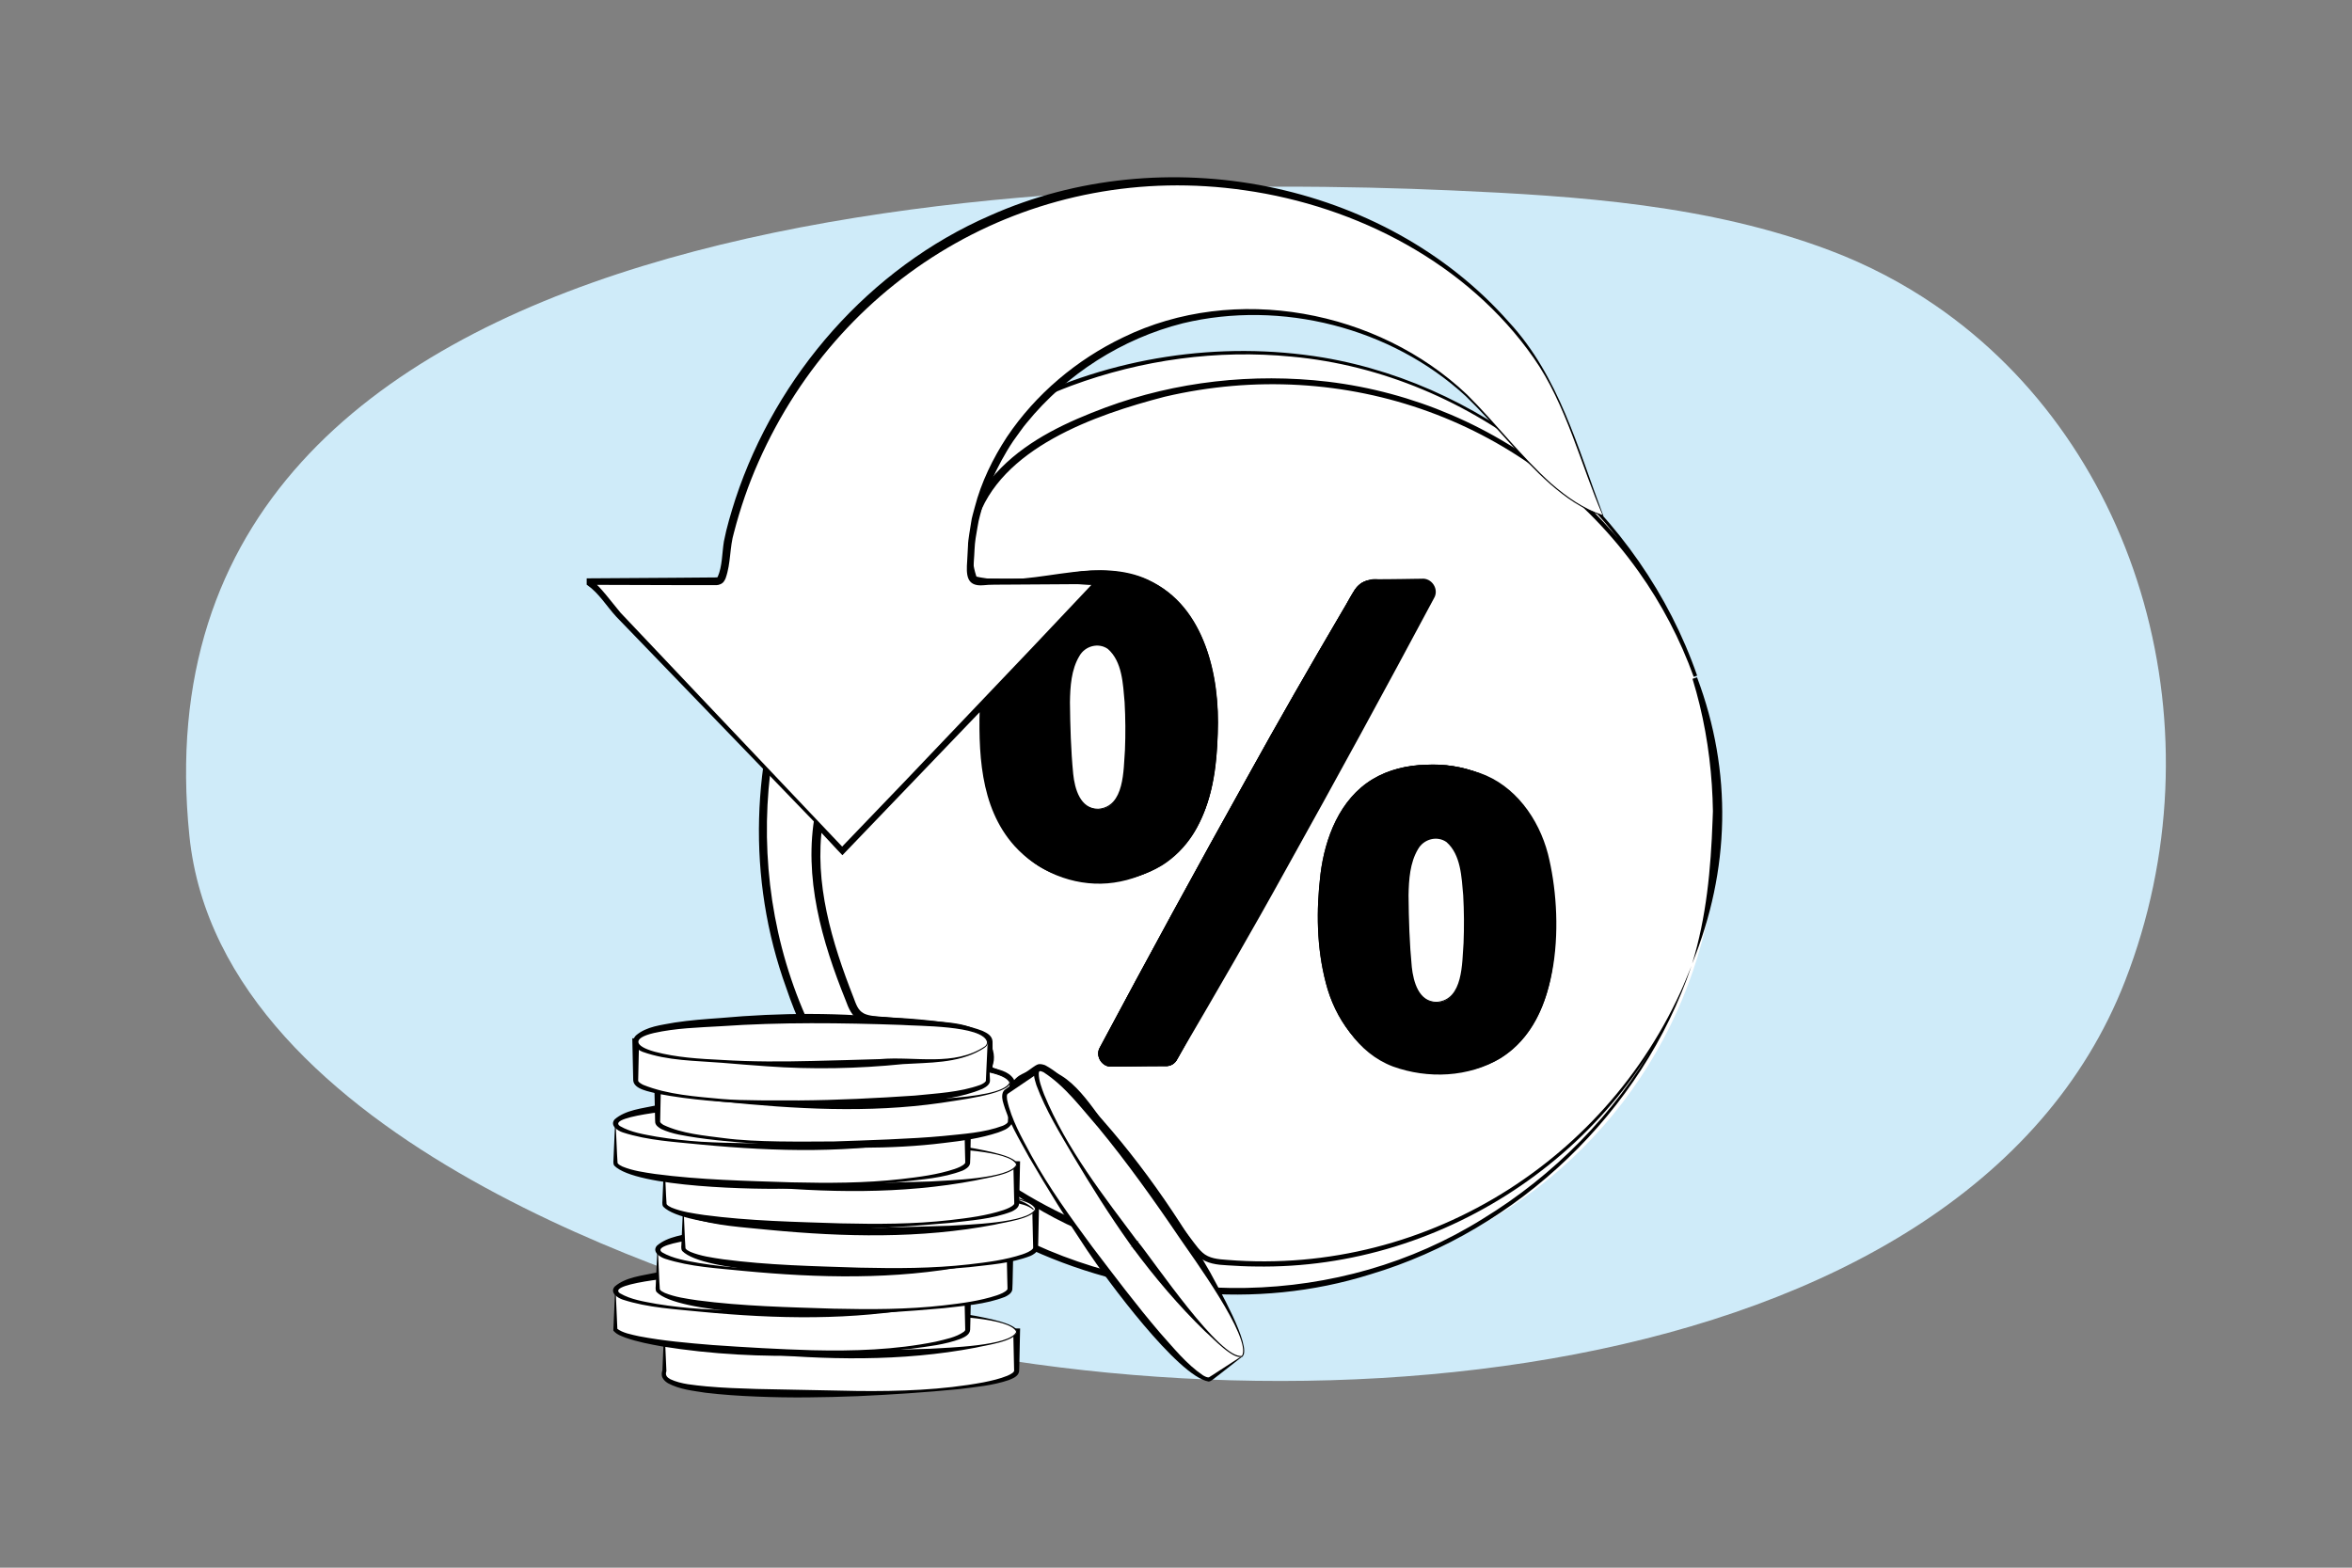 <?xml version="1.0" encoding="UTF-8"?> <!-- Generator: Adobe Illustrator 28.0.0, SVG Export Plug-In . SVG Version: 6.00 Build 0) --> <svg xmlns="http://www.w3.org/2000/svg" xmlns:xlink="http://www.w3.org/1999/xlink" version="1.1" id="Layer_1" x="0px" y="0px" viewBox="0 0 540 360" style="enable-background:new 0 0 540 360;" xml:space="preserve"><rect x="0" y="0" width="540" height="360" fill="#808080" stroke="none"/> <style type="text/css"> .st0{fill:#CFEBF9;} .st1{fill:#FFFFFF;} .st2{fill:#C4F2D3;} .st3{fill:#F6D7F9;} .st4{fill:#F9D4D4;} .st5{opacity:0.3;} .st6{opacity:0.4;} .st7{opacity:0.5;} .st8{opacity:0.1;} .st9{fill:none;stroke:#000000;stroke-miterlimit:10;} .st10{stroke:#000000;stroke-miterlimit:10;} .st11{enable-background:new ;} .st12{fill:#FFFFFF;stroke:#000000;stroke-miterlimit:10;} .st13{fill-rule:evenodd;clip-rule:evenodd;} .st14{fill:none;stroke:#000000;stroke-width:2;stroke-miterlimit:10;} </style> <path class="st0" d="M444.23,70.06c47.42,32.43,65.92,97.97,43.67,155.21c-37.12,95.52-198.81,107.37-302.08,77.05 c-24.19-7.1-135.06-39.65-142.33-110.31C28.36,44.75,239.48,39.6,333.18,43.72c29.26,1.29,59.19,3.31,86.96,13.79 C428.83,60.8,436.88,65.03,444.23,70.06z"></path> <circle class="st1" cx="288.38" cy="188.75" r="105.99"></circle> <g> <g> <g> <g> <path class="st1" d="M328.81,137.01l-58.9,106.2c-0.43,0.76-1.23,1.26-2.11,1.26h-12.7c-0.85,0-1.65-0.48-2.08-1.22 s-0.45-1.67-0.03-2.42l58.19-104.93c0.86-1.54,2.49-2.53,4.26-2.53h11.25c0.86,0,1.65,0.48,2.08,1.22 C329.21,135.33,329.22,136.26,328.81,137.01z"></path> <path d="M328.9,137.06c-14.03,25.7-27.56,52.39-42.53,77.63c-4.12,7.1-9.13,15.96-13.1,23.1c-0.63,1.11-2.54,4.7-3.23,5.84 c-0.48,0.68-1.28,1.15-2.13,1.18c-2.98,0.01-5.91,0.03-8.87,0.08c-0.9,0-2.95,0.05-3.87,0.05c-2.11,0.1-3.7-2.32-2.74-4.23 c11.14-20.88,22.41-41.55,33.93-62.19c7.08-12.82,14.53-25.78,21.96-38.43c0.72-1.07,2.53-4.8,3.61-5.67 c1.76-1.7,4.33-1.26,6.53-1.26c0,0,4.43,0.05,4.43,0.05s2.21,0.02,2.21,0.02c0.57,0.05,1.64-0.09,2.24,0.1 C328.89,133.75,329.71,135.67,328.9,137.06L328.9,137.06z M328.72,136.96c0.72-1.26-0.03-3.04-1.44-3.39 c-0.54-0.14-1.58-0.05-2.17-0.07c0,0-2.21,0.02-2.21,0.02s-4.43,0.05-4.43,0.05c-2.05,0.11-4.56-0.33-6.09,1.33 c-0.94,0.83-2.56,4.5-3.25,5.64c-6.8,13.01-13.84,26.18-20.97,38.98c-5.67,10.35-11.46,20.63-17.25,30.92 c-5.77,10.28-11.64,20.57-17.5,30.75c-0.26,0.51-0.26,1.15-0.01,1.67c0.31,0.67,1.01,1.14,1.77,1.12 c0.26,0.02,1.36,0.01,1.66,0.02c3.66,0.04,7.41,0.11,11.05,0.1c1.53-0.04,1.99-1.63,2.69-2.77c0,0,2.17-3.86,2.17-3.86 c3.96-7.12,8.82-16.1,12.66-23.34C298.88,188.08,314.35,162.48,328.72,136.96L328.72,136.96z"></path> </g> <g> <path class="st1" d="M310.37,236.8c-4.55-6-6.83-14.64-6.83-25.93c0-23.13,8.73-34.69,26.19-34.69c8.56,0,15.12,3,19.7,8.99 c4.58,6,6.88,14.57,6.88,25.7c0,11.6-2.26,20.31-6.76,26.16c-4.51,5.85-11.11,8.77-19.82,8.77 C321.38,245.8,314.93,242.8,310.37,236.8z"></path> <path d="M310.29,236.86c-7.35-10.23-8.26-23.86-6.96-36.04c1.02-9.31,5.61-19.25,14.8-22.93c6.85-2.53,14.62-2.75,21.57-0.4 c8.13,2.81,13.59,10.51,15.7,18.61c3.6,14.29,3.26,38.16-10.79,46.77c-3.68,2.33-8,3.33-12.2,3.49 C324.06,246.88,315.27,243.81,310.29,236.86L310.29,236.86z M310.45,236.74c4.95,6.85,13.77,9.35,21.87,8.3 c4.03-0.42,7.96-1.61,11.26-3.8c12.83-8.33,13.26-31.23,10.29-44.74c-1.83-7.82-6.56-15.51-14.42-18.35 c-7.52-2.67-16.79-2.28-23.57,2.12c-8.69,5.87-10.74,17.09-11.46,26.89C303.84,217.23,304.19,228.32,310.45,236.74 L310.45,236.74z"></path> </g> <g> <path class="st1" d="M388.32,221.88c-12.04,34.47-42.05,62.1-77.4,71.24c-51.05,13.21-108.29-12.73-128.03-62.43 c-17.88-45.03-4.19-97.04,34.42-126.86c27.63-21.34,65.72-28.4,99.17-18.39s61.39,36.84,72.76,69.85 c-9.54-27.19-31.47-49.63-58.23-60.34s-57.86-9.66-84.08,2.29c-7.19,3.28-14.19,7.48-19.03,13.71 c-4.84,6.24-7.19,14.84-4.43,22.24c12.5,3.18,26.28-4.4,38.33,0.22c6.61,2.53,11.49,8.5,14.02,15.11 c2.53,6.61,2.95,13.84,2.69,20.91c-0.27,7.27-1.32,14.79-5.24,20.92c-4.35,6.81-12.18,11.25-20.25,11.5 c-8.07,0.25-16.16-3.7-20.93-10.23c-6.28-8.6-6.43-20.08-6.12-30.72c-10.86,11.33-21.72,22.66-32.59,34 c-1.85-1.98-3.7-3.96-5.56-5.95c-1.78,10.81,0.75,24.5,7.11,40.16c0.58,1.43,1.01,3.02,2.22,3.97c1.21,0.95,2.84,1.11,4.37,1.24 c4.88,0.4,9.76,0.8,14.63,1.2c2.99,0.25,6.15,0.55,8.56,2.34s3.58,5.59,1.58,7.83c2.66,0.26,5.12,2.07,6.15,4.53 c1.2-3.51,5.94-4.66,9.39-3.27c3.44,1.39,5.85,4.48,8.08,7.44c7.86,10.42,15.72,20.84,23.58,31.26c0.9,1.2,1.84,2.43,3.15,3.17 c1.32,0.76,2.89,0.93,4.41,1.06c22.65,1.89,45.86-3.82,65.05-15.99C365.32,261.73,380.38,243.17,388.32,221.88z"></path> <path d="M388.36,221.78c-11.31,33.53-39.83,60.74-73.71,70.85c-52.71,16.6-116.26-12.57-134.13-65.76 c-18.33-50.47,4.72-110.01,52.99-133.97c21.53-10.9,46.51-14.73,70.32-10.79c38.95,6.61,72.89,35.74,85.82,73.04 c0,0-0.79,0.28-0.79,0.28c-3.1-8.59-7.36-16.76-12.66-24.19c-24.73-34.73-67.55-49.81-108.81-40.13 c-15.78,4.1-37.9,11.71-43.16,28.84c-1.32,4.22-1.4,8.83,0.12,12.93c0,0-0.63-0.57-0.63-0.57c7.37,1.79,14.96-0.05,22.41-0.92 c5.71-0.73,11.99-0.81,17.39,1.71c13.1,6.24,16.7,22.13,16.05,35.42c-0.22,7.72-1.17,15.83-5.48,22.52 c-4.34,6.71-11.86,11.15-19.81,11.81c-7.97,0.65-16.05-2.7-21.39-8.62c-8.08-9.03-8.27-21.91-7.92-33.34 c0,0,1.78,0.75,1.78,0.75s-32.6,33.98-32.6,33.98s-0.74,0.77-0.74,0.77c-0.95-0.94-5.33-5.76-6.29-6.73c0,0,1.74-0.53,1.74-0.53 c-2,13.58,2.14,27.3,7.09,39.9c0.57,1.47,0.98,2.97,2.38,3.69c1.25,0.64,3,0.65,4.73,0.82l10.35,0.88 c5.06,0.49,12.16,0.36,14.34,6.09c0.74,1.85,0.64,4.2-0.78,5.76c0,0-0.55-1.4-0.55-1.4c2.99,0.31,5.66,2.29,6.82,5.05 l-1.53,0.05c0.41-1.19,1.24-2.22,2.23-2.92c8.39-5.1,14.5,3.92,18.83,9.85c0,0,15.5,20.67,15.5,20.67 c1.09,1.39,4.71,6.33,5.81,7.75c0.64,0.86,1.28,1.68,2.02,2.33c1.45,1.33,3.56,1.53,5.69,1.67 C328.24,293.06,371.66,265.16,388.36,221.78L388.36,221.78z M388.29,221.97c-14.76,41.49-56.14,69.68-100.1,68.86 c-1.87,0-4.6-0.14-6.49-0.27c-2.19-0.11-4.7-0.37-6.44-1.94c-1.44-1.29-3-3.57-4.18-5.09c-2.27-3.15-16.86-22.13-19.52-25.73 c-3.29-4.06-5.99-9.11-11.14-10.44c-2.67-0.6-6.27,0.43-7.17,3.14c0,0-0.69,2.06-0.69,2.06s-0.84-2.01-0.84-2.01 c-0.91-2.17-3.13-3.8-5.47-4.01c0,0-1.66-0.15-1.66-0.15s1.11-1.25,1.11-1.25c1.97-2.36-0.01-6.15-2.61-7.27 c-2.85-1.41-6.41-1.35-9.84-1.68c0,0-10.35-0.82-10.35-0.82c-1.83-0.18-3.66-0.13-5.43-0.99c-1.85-0.84-2.7-2.97-3.31-4.66 c-5.44-13.49-9.75-28.28-7-42.96c0,0,1.42,1.51,1.42,1.51s5.56,5.94,5.56,5.94s-1.47-0.01-1.47-0.01s32.57-34.01,32.57-34.01 s1.86-1.94,1.86-1.94c-0.32,11.86-0.92,25.21,7.34,34.56c7.36,8.35,20.52,10.51,30.02,4.58c10.29-5.78,12.95-17.94,13.09-28.94 c0.22-7.45-0.4-15.15-3.64-21.92c-3.14-6.61-9.04-12.16-16.43-13.3c-11.34-1.85-22.83,3.7-34.22,0.84c0,0-0.47-0.12-0.47-0.12 s-0.17-0.45-0.17-0.45c-3.34-9.19,0.54-19.45,7.22-26.06c6.63-6.66,15.29-10.61,23.94-13.85c16.23-6.02,33.93-7.96,51.1-5.94 c19.47,2.34,38.22,10.31,53.3,22.85c14.23,11.71,25.31,27.25,31.46,44.63c0,0-0.79,0.28-0.79,0.28 c-13.4-39.38-50.67-69.69-92.27-73.51c-17.08-1.69-34.48,0.71-50.56,6.66c-84.61,31.71-95.88,150.67-15,193.93 c33.87,18.31,76.61,17.93,109.42-2.61c16.35-9.97,30.2-24.05,39.73-40.67c1.88-3.25,3.87-7.3,5.4-10.7 C386.21,227.06,387.64,223.49,388.29,221.97L388.29,221.97z"></path> </g> <g> <path class="st1" d="M328.81,137.01l-58.9,106.2c-0.43,0.76-1.23,1.26-2.11,1.26h-12.7c-0.85,0-1.65-0.48-2.08-1.22 s-0.45-1.67-0.03-2.42l58.19-104.93c0.86-1.54,2.49-2.53,4.26-2.53h11.25c0.86,0,1.65,0.48,2.08,1.22 C329.21,135.33,329.22,136.26,328.81,137.01z"></path> <path d="M328.9,137.06c-14.03,25.7-27.56,52.39-42.53,77.63c-4.12,7.1-9.13,15.96-13.1,23.1c-0.63,1.11-2.54,4.7-3.23,5.84 c-0.48,0.68-1.28,1.15-2.13,1.18c-2.98,0.01-5.91,0.03-8.87,0.08c-0.9,0-2.95,0.05-3.87,0.05c-2.11,0.1-3.7-2.32-2.74-4.23 c11.14-20.88,22.41-41.55,33.93-62.19c7.08-12.82,14.53-25.78,21.96-38.43c0.72-1.07,2.53-4.8,3.61-5.67 c1.76-1.7,4.33-1.26,6.53-1.26c0,0,4.43,0.05,4.43,0.05s2.21,0.02,2.21,0.02c0.57,0.05,1.64-0.09,2.24,0.1 C328.89,133.75,329.71,135.67,328.9,137.06L328.9,137.06z M328.72,136.96c0.72-1.26-0.03-3.04-1.44-3.39 c-0.54-0.14-1.58-0.05-2.17-0.07c0,0-2.21,0.02-2.21,0.02s-4.43,0.05-4.43,0.05c-2.05,0.11-4.56-0.33-6.09,1.33 c-0.94,0.83-2.56,4.5-3.25,5.64c-6.8,13.01-13.84,26.18-20.97,38.98c-5.67,10.35-11.46,20.63-17.25,30.92 c-5.77,10.28-11.64,20.57-17.5,30.75c-0.26,0.51-0.26,1.15-0.01,1.67c0.31,0.67,1.01,1.14,1.77,1.12 c0.26,0.02,1.36,0.01,1.66,0.02c3.66,0.04,7.41,0.11,11.05,0.1c1.53-0.04,1.99-1.63,2.69-2.77c0,0,2.17-3.86,2.17-3.86 c3.96-7.12,8.82-16.1,12.66-23.34C298.88,188.08,314.35,162.48,328.72,136.96L328.72,136.96z"></path> </g> <g> <path class="st1" d="M349.43,185.17c4.58,6,6.88,14.57,6.88,25.7c0,11.6-2.26,20.31-6.76,26.16 c-4.51,5.85-11.11,8.77-19.82,8.77c-8.35,0-14.8-3-19.36-9c-4.55-6-6.83-14.64-6.83-25.93c0-23.13,8.73-34.69,26.19-34.69 C338.29,176.18,344.85,179.18,349.43,185.17z"></path> <path d="M349.51,185.11c5.05,6.71,6.88,15.25,7.39,23.5c0.71,12.15-1.22,27.02-12.55,33.94c-7.24,4.2-16.54,4.56-24.38,1.94 c-8.11-2.88-13.49-10.63-15.56-18.74c-2.14-8.16-2.23-16.67-1.24-25.01c1.03-8.32,4.41-17.23,11.94-21.79 c3.67-2.22,7.99-3.23,12.24-3.33C335.7,175.15,344.5,178.2,349.51,185.11L349.51,185.11z M349.35,185.23 c-4.98-6.82-13.81-9.29-21.91-8.29c-4.03,0.4-8,1.47-11.3,3.65c-12.73,8.09-13.07,31.48-10.19,44.78 c1.79,7.83,6.44,15.57,14.27,18.47c7.52,2.74,16.78,2.23,23.53-2.22c10.44-7.22,11.65-21.27,11.89-32.97 C355.64,200.51,354.4,191.88,349.35,185.23L349.35,185.23z"></path> </g> <g> <path class="st1" d="M266.05,275.43c3.43,4.82,6.56,9.5,9.25,13.8c-2.26-0.3-4.49-0.69-6.7-1.15c-2.61-0.52-5.18-1.15-7.71-1.88 c-5.14-1.47-10.12-3.32-14.89-5.53c-4.37-2.02-8.58-4.34-12.58-6.94c-1.82-1.17-3.6-2.4-5.33-3.7c-1.15-0.83-2.27-1.7-3.38-2.6 c-0.86-0.69-1.71-1.4-2.54-2.13c-0.67-0.57-1.33-1.15-1.97-1.75c-0.73-0.65-1.45-1.32-2.16-2.01c-0.33-0.32-0.66-0.64-0.99-0.98 c-0.85-0.83-1.68-1.68-2.49-2.55c-1.1-1.16-2.16-2.35-3.2-3.57c-0.33-0.39-0.67-0.79-0.99-1.19c-0.23-0.27-0.45-0.54-0.66-0.81 c-0.51-0.62-1-1.25-1.48-1.88c-0.5-0.64-0.99-1.28-1.46-1.94c-0.3-0.4-0.6-0.81-0.88-1.22c-0.81-1.14-1.59-2.29-2.34-3.46 c-0.08-0.11-0.15-0.22-0.21-0.33c-0.94-1.44-1.83-2.91-2.67-4.41c-0.95-1.65-1.84-3.32-2.68-5.03 c16.68,0.65,28.84,2.65,28.84,5.03v6.88c3.21,0.75,5.04,1.62,5.04,2.54v1.5l6.46-4.6C240.69,243.84,253.1,257.23,266.05,275.43z "></path> <path d="M266.13,275.37c3.24,4.83,6.56,9.6,9.95,14.33c-2.34-0.36-6.74-0.88-9.01-1.39c-15.52-2.7-29.93-10.01-41.97-20.06 c-9.19-7.61-17.43-16.59-23.69-26.66c-1.45-2.1-3.47-6.01-4.75-8.23c0,0,1.35,0.03,1.35,0.03c6.14,0.16,12.27,0.49,18.4,1.3 c3.15,0.47,6.18,0.86,9.21,2.06c0.99,0.46,2.18,1.08,2.26,2.41c0,0,0.01,2.3,0.01,2.3l0,4.59l-0.82-1.04 c1.96,0.59,4.41,0.84,5.67,2.79c0.21,0.4,0.19,0.93,0.18,1.37c0,0-0.01,0.92-0.01,0.92l-1.66-0.85l5.05-3.55 c0.36-0.23,1.39-1.04,1.8-1.19c0.63-0.27,1.25-0.1,1.85,0.11c4.76,2.57,7.95,7.01,11.38,10.93 C256.56,261.96,261.35,268.66,266.13,275.37L266.13,275.37z M265.97,275.49c-4.78-6.69-9.98-13.08-15.56-19.11 c-3.44-3.47-6.84-7.59-11.15-9.91c-0.11-0.03-0.31-0.1-0.42-0.1c0.01,0.02-0.05-0.01,0.02,0c0.01,0,0.06-0.04,0.03-0.02 c0,0-0.16,0.11-0.16,0.11c-1.88,1.36-6.03,4.35-7.9,5.7c0-0.93-0.02-2.63-0.02-3.54c-0.01,0.05,0.01,0.11,0.02,0.13 c-1.31-1.06-3.37-1.37-5.07-1.83c0-0.52,0.01-4.81,0.01-5.43c0,0,0.01-2.29,0.01-2.29c0.04,0.23,0.04,0.07-0.19-0.08 c-1.44-0.93-3.24-1.28-4.98-1.7c-4.44-0.95-8.98-1.43-13.51-1.84c-3.03-0.28-6.08-0.49-9.13-0.65c0,0,0.72-1.1,0.72-1.1 c1.39,2.85,3.51,6.81,5.12,9.48c13.2,22.08,36.38,36.61,60.89,43.13c0.61,0.15,3.3,0.92,3.95,1.09c1.22,0.28,5.48,1.09,6.7,1.35 c0,0-0.35,0.55-0.35,0.55C272.06,284.73,269.04,280.09,265.97,275.49L265.97,275.49z"></path> </g> <g> <path class="st1" d="M225.98,160.97l-32.59,33.93l-5.65-5.91c0.33-32.04,15.58-60.34,39.05-78.88 c-0.14,0.33-0.27,0.65-0.39,0.97c-1.54,4-2.45,7.75-2.97,11.07c-0.06,0.41-0.12,0.82-0.18,1.22c-0.04,0.4-0.13,0.79-0.15,1.19 c-0.06,0.78-0.13,1.52-0.19,2.23c-0.05,0.72-0.05,1.42-0.08,2.07c-0.01,0.32-0.03,0.64-0.04,0.95c0.01,0.32,0.02,0.62,0.03,0.92 c0.01,0.59,0.02,1.15,0.02,1.67c0,0.15,0.03,0.22,0.03,0.32c0.02,0.1,0.03,0.2,0.04,0.29c0.02,0.18,0.05,0.16,0.07,0.33 c0.01,0.14,0.03,0.21,0.04,0.21h18.64c3.01-1.14,6.46-1.71,10.33-1.71c8.55,0,15.12,3,19.7,8.99c4.58,6,6.87,14.57,6.87,25.7 c0,11.65-2.25,20.39-6.76,26.24c-4.5,5.84-11.11,8.77-19.81,8.77c-8.36,0-14.81-3-19.36-9c-4.56-6-6.84-14.67-6.84-26.01 C225.79,164.6,225.85,162.74,225.98,160.97z"></path> <path d="M225.94,161.06c-10.4,11.04-21.59,23.47-31.99,34.38c0,0-0.56,0.59-0.56,0.59c-0.34-0.35-6.02-6.23-6.48-6.71 c-0.27-30.9,15.54-60.57,39.68-79.46c0,0,0.95-0.76,0.95-0.76s-0.46,1.13-0.46,1.13c-2.89,7.15-4.45,15.66-3.64,23.02 c0,0,0.02,0.13,0.02,0.13c-0.01-0.01,0.02,0.06-0.03-0.07c-0.01-0.03-0.01-0.03-0.04-0.07c-0.03-0.02-0.06-0.13-0.36-0.18 c-0.03,0-0.01,0-0.01,0l0.02,0l0.04,0c2.35-0.02,6.45-0.07,8.83-0.1c0,0,9.74-0.12,9.74-0.12c5.33-2.24,14.24-2.54,20.58-0.17 c14.22,5.18,17.82,22.28,17.36,35.75c-0.2,6.99-1.11,14.14-4.24,20.51c-3.04,6.51-9.25,11.51-16.35,12.8 c-6.93,1.34-14.49,0.83-20.6-2.93C226.07,190.86,224.75,174.37,225.94,161.06L225.94,161.06z M226.02,160.88 c-0.29,13,0.97,29.15,13.17,36.64c5.75,3.43,12.99,3.78,19.42,2.42c6.56-1.37,12.08-5.84,14.91-11.89 c2.93-6,3.79-12.89,3.96-19.65c0.64-17.45-5.21-35.89-25.68-35.76c-3.47-0.05-6.9,0.53-10.14,1.61c0,0-9.74-0.12-9.74-0.12 c-2.25,0.02-6.31-0.1-8.53-0.09c0,0-0.3,0-0.3,0s-0.04,0-0.04,0s-0.02,0-0.02,0c-0.27,0-0.38-0.18-0.39-0.19 c-0.13-0.2-0.11-0.28-0.13-0.46c-0.04-0.13-0.08-0.39-0.1-0.57c-0.17-3.84,0.14-7.87,0.82-11.67c0.69-3.82,1.78-7.56,3.27-11.15 c0,0,0.49,0.37,0.49,0.37c-11.89,9.32-21.55,21.46-28.08,35.06c-6.49,13.58-10.09,28.51-10.34,43.57c0,0-0.23-0.58-0.23-0.58 l5.62,5.94c0,0-1.13,0-1.13,0C203.46,183.37,215.3,171.8,226.02,160.88L226.02,160.88z"></path> </g> <g> <path class="st1" d="M252.99,240.83l58.19-104.93c0.86-1.54,2.49-2.53,4.26-2.53h11.25c0.86,0,1.65,0.48,2.08,1.22 c0.44,0.74,0.45,1.67,0.04,2.42l-58.9,106.2c-0.43,0.76-1.23,1.26-2.11,1.26h-12.7c-0.85,0-1.65-0.48-2.08-1.22 S252.57,241.58,252.99,240.83z"></path> <path d="M252.9,240.78c14.03-25.7,27.56-52.4,42.53-77.63c4.93-8.52,10.52-18.38,15.22-26.98c0.9-2.17,3.45-3.43,5.74-3.16 c0,0,2.21-0.01,2.21-0.01c1.35,0.02,5.3-0.09,6.64-0.09c0,0,1.11-0.01,1.11-0.01c2.37-0.27,4.14,2.44,2.87,4.5 c-11.12,20.82-22.42,41.55-33.92,62.16c-7.78,14.12-16.04,28.32-24.19,42.25c0,0-0.56,0.96-0.56,0.96 c-0.19,0.31-0.34,0.64-0.62,0.98c-0.52,0.64-1.36,1.03-2.18,1c-2.95-0.07-5.9-0.09-8.85-0.13c0,0-2.21-0.02-2.21-0.02 c-0.57-0.06-1.65,0.09-2.24-0.1C252.9,244.09,252.08,242.17,252.9,240.78L252.9,240.78z M253.08,240.88 c-0.73,1.26,0.02,3.04,1.44,3.39c0.54,0.14,1.59,0.05,2.17,0.07c0,0,2.21-0.02,2.21-0.02c2.95-0.04,5.9-0.06,8.85-0.13 c1.57,0.03,2.07-1.58,2.71-2.74c7.5-14.3,15.17-28.81,23.03-42.89c5.67-10.35,11.46-20.63,17.25-30.92 c5.77-10.29,11.62-20.54,17.52-30.77c0.34-0.53,0.4-1.13,0.22-1.69c-0.33-0.89-1.14-1.42-2.12-1.34c0,0-1.11-0.01-1.11-0.01 s-2.21-0.03-2.21-0.03c-1.53-0.06-5.17-0.04-6.64-0.07c-2.18-0.22-4.22,0.7-5.17,2.76c0,0-2.17,3.86-2.17,3.86 c-6.58,11.81-14.57,26.94-21.01,38.96C276.93,200.13,264.54,220.24,253.08,240.88L253.08,240.88z"></path> </g> <g> <path class="st1" d="M349.43,185.17c4.58,6,6.88,14.57,6.88,25.7c0,11.6-2.26,20.31-6.76,26.16 c-4.51,5.85-11.11,8.77-19.82,8.77c-8.35,0-14.8-3-19.36-9c-4.55-6-6.83-14.64-6.83-25.93c0-23.13,8.73-34.69,26.19-34.69 C338.29,176.18,344.85,179.18,349.43,185.17z"></path> <path d="M349.51,185.11c5.05,6.71,6.88,15.25,7.39,23.5c0.71,12.15-1.22,27.02-12.55,33.94c-7.24,4.2-16.54,4.56-24.38,1.94 c-8.11-2.88-13.49-10.63-15.56-18.74c-2.14-8.16-2.23-16.67-1.24-25.01c1.03-8.32,4.41-17.23,11.94-21.79 c3.67-2.22,7.99-3.23,12.24-3.33C335.7,175.15,344.5,178.2,349.51,185.11L349.51,185.11z M349.35,185.23 c-4.98-6.82-13.81-9.29-21.91-8.29c-4.03,0.4-8,1.47-11.3,3.65c-12.73,8.09-13.07,31.48-10.19,44.78 c1.79,7.83,6.44,15.57,14.27,18.47c7.52,2.74,16.78,2.23,23.53-2.22c10.44-7.22,11.65-21.27,11.89-32.97 C355.64,200.51,354.4,191.88,349.35,185.23L349.35,185.23z"></path> </g> <g> <path class="st1" d="M388.54,221.16c3.57-10.65,5.49-21.98,5.49-33.67c0-11.04-1.72-21.72-4.92-31.77 c3.41,10.02,5.26,20.74,5.26,31.85C394.37,199.27,392.32,210.59,388.54,221.16z"></path> <path d="M388.51,221.25c3.27-10.59,4.29-21.75,4.68-32.78c0.53-11.01-0.79-22.2-4.6-32.59c0,0,1.04-0.34,1.04-0.34 C397.79,177.23,397.22,199.86,388.51,221.25L388.51,221.25z M388.57,221.07c1.6-5.28,2.97-10.63,3.6-16.11 c2.16-16.41,1.31-33.19-3.58-49.06c0,0,1.04-0.34,1.04-0.34c4.23,16.06,7.2,33.13,3.56,49.59c-0.82,3.96-2.07,8.22-3.27,12.09 C389.57,218.35,389.07,219.97,388.57,221.07L388.57,221.07z"></path> </g> <g> <g> <path d="M271.69,140.83c-4.58-5.99-11.15-8.99-19.7-8.99c-3.87,0-7.32,0.57-10.33,1.71c-9.45,3.56-14.67,12.7-15.68,27.42 c-0.13,1.77-0.19,3.63-0.19,5.56c0,11.34,2.28,20.01,6.84,26.01c4.55,6,11,9,19.36,9c8.7,0,15.31-2.93,19.81-8.77 c4.51-5.85,6.76-14.59,6.76-26.24C278.56,155.4,276.27,146.83,271.69,140.83z M252.14,185.82c-2.53,0-4.37-1.58-5.51-4.75 c-1.14-3.16-1.7-7.95-1.7-14.38s0.56-11.2,1.7-14.31c1.14-3.12,2.98-4.67,5.51-4.67c4.86,0,7.29,6.32,7.29,18.98 C259.43,179.44,257,185.82,252.14,185.82z"></path> <g> <g> <path d="M271.61,140.89c-4.98-6.86-13.82-9.27-21.93-8.35c-4.01,0.38-7.96,1.47-11.35,3.64c-12.95,8.15-13.91,31.52-10.55,45 c1.94,7.82,7.07,15.28,14.86,17.97c7.41,2.45,16.46,1.99,23.13-2.23c10.53-6.99,11.87-20.96,12.11-32.6 C277.88,156.19,276.64,147.56,271.61,140.89L271.61,140.89z M271.77,140.77c5.08,6.71,6.88,15.27,7.41,23.52 c0.69,12.24-1.02,27.17-12.3,34.39c-7.4,4.46-16.79,4.87-24.81,1.96c-8.16-3.08-13.07-11.16-14.97-19.28 c-1.48-6.09-1.77-12.37-1.59-18.61c0.13-10.25,2.45-22.26,11.89-28.06c3.69-2.29,8-3.3,12.2-3.41 C257.95,130.86,266.74,133.86,271.77,140.77L271.77,140.77z"></path> <path d="M252.14,185.92c-4.2,0.08-6.09-4.49-6.98-7.93c-1.84-7.36-1.12-15,0.27-22.35c0.68-3.56,2.3-8.36,6.64-8.47 c4.47-0.27,6.6,4.66,7.36,8.3C261.12,162.37,262.01,185.34,252.14,185.92L252.14,185.92z M252.14,185.72 c6.09-0.47,5.78-8.96,6.14-13.5c0.15-3.64,0.12-7.34-0.08-10.98c-0.37-4.15-0.53-9.33-3.85-12.22 c-2.13-1.51-5.21-0.71-6.52,1.61c-1.89,3.12-2.12,7.03-2.18,10.62c0.06,5.49,0.22,11.05,0.75,16.49 C246.75,181.11,248.01,185.75,252.14,185.72L252.14,185.72z"></path> </g> </g> </g> <g> <path d="M349.43,185.17c-4.58-5.99-11.14-8.99-19.7-8.99c-17.46,0-26.19,11.56-26.19,34.69c0,11.29,2.28,19.93,6.83,25.93 c4.56,6,11.01,9,19.36,9c8.71,0,15.31-2.92,19.82-8.77c4.5-5.85,6.76-14.56,6.76-26.16 C356.31,199.74,354.01,191.17,349.43,185.17z M329.88,230.16c-2.53,0-4.36-1.58-5.5-4.75c-1.14-3.16-1.71-7.96-1.71-14.38 c0-6.43,0.57-11.2,1.71-14.32c1.14-3.11,2.97-4.66,5.5-4.66c4.86,0,7.29,6.32,7.29,18.98 C337.17,223.78,334.74,230.16,329.88,230.16z"></path> <g> <g> <path d="M349.35,185.23c-4.97-6.84-13.81-9.3-21.91-8.32c-4.03,0.4-8.01,1.45-11.35,3.61 c-10.49,6.98-12.23,21.07-12.19,32.75c0.09,11.81,4.31,25.88,16.48,30.16c7.41,2.45,16.45,1.99,23.11-2.22 c10.52-6.97,11.89-20.93,12.12-32.56C355.63,200.51,354.38,191.89,349.35,185.23L349.35,185.23z M349.51,185.11 c5.07,6.7,6.89,15.25,7.42,23.5c0.7,12.23-1.04,27.15-12.32,34.35c-7.4,4.45-16.78,4.85-24.8,1.95 c-8.16-3.08-13.06-11.14-14.97-19.26c-1.89-8.13-2.01-16.55-1.19-24.83c0.88-8.28,4-17.22,11.51-21.79 c3.65-2.24,7.96-3.26,12.2-3.37C335.7,175.16,344.48,178.22,349.51,185.11L349.51,185.11z"></path> <path d="M329.88,230.26c-4.2,0.07-6.08-4.5-6.97-7.94c-1.85-7.36-1.13-14.99,0.27-22.35c0.68-3.55,2.29-8.36,6.64-8.47 c4.47-0.26,6.6,4.67,7.35,8.3C338.86,206.71,339.75,229.68,329.88,230.26L329.88,230.26z M329.88,230.06 c6.09-0.47,5.78-8.96,6.14-13.5c0.15-3.64,0.12-7.34-0.08-10.97c-0.37-4.15-0.53-9.33-3.84-12.22 c-2.13-1.51-5.2-0.72-6.52,1.61c-1.88,3.12-2.12,7.03-2.19,10.62c0.05,5.49,0.22,11.05,0.75,16.49 C324.51,225.44,325.74,230.09,329.88,230.06L329.88,230.06z"></path> </g> </g> </g> <g> <path d="M328.81,137.01l-58.9,106.2c-0.43,0.76-1.23,1.26-2.11,1.26h-12.7c-0.85,0-1.65-0.48-2.08-1.22s-0.45-1.67-0.03-2.42 l58.19-104.93c0.86-1.54,2.49-2.53,4.26-2.53h11.25c0.86,0,1.65,0.48,2.08,1.22C329.21,135.33,329.22,136.26,328.81,137.01z"></path> <path d="M328.9,137.06c-14.03,25.7-27.56,52.39-42.53,77.63c-4.12,7.1-9.13,15.96-13.1,23.1c-0.63,1.11-2.54,4.7-3.23,5.84 c-0.48,0.68-1.28,1.15-2.13,1.18c-2.98,0.01-5.91,0.03-8.87,0.08c-0.9,0-2.95,0.05-3.87,0.05c-2.11,0.1-3.7-2.32-2.74-4.23 c11.14-20.88,22.41-41.55,33.93-62.19c7.08-12.82,14.53-25.78,21.96-38.43c0.72-1.07,2.53-4.8,3.61-5.67 c1.76-1.7,4.33-1.26,6.53-1.26c0,0,4.43,0.05,4.43,0.05s2.21,0.02,2.21,0.02c0.57,0.05,1.64-0.09,2.24,0.1 C328.89,133.75,329.71,135.67,328.9,137.06L328.9,137.06z M328.72,136.96c0.72-1.26-0.03-3.04-1.44-3.39 c-0.54-0.14-1.58-0.05-2.17-0.07c0,0-2.21,0.02-2.21,0.02s-4.43,0.05-4.43,0.05c-2.05,0.11-4.56-0.33-6.09,1.33 c-0.94,0.83-2.56,4.5-3.25,5.64c-6.8,13.01-13.84,26.18-20.97,38.98c-5.67,10.35-11.46,20.63-17.25,30.92 c-5.77,10.28-11.64,20.57-17.5,30.75c-0.26,0.51-0.26,1.15-0.01,1.67c0.31,0.67,1.01,1.14,1.77,1.12 c0.26,0.02,1.36,0.01,1.66,0.02c3.66,0.04,7.41,0.11,11.05,0.1c1.53-0.04,1.99-1.63,2.69-2.77c0,0,2.17-3.86,2.17-3.86 c3.96-7.12,8.82-16.1,12.66-23.34C298.88,188.08,314.35,162.48,328.72,136.96L328.72,136.96z"></path> </g> </g> </g> <g> <g> <g> <path class="st1" d="M367.9,118.35c-13.49-4.12-24.44-22.81-35.55-31.36c-17.03-13.11-39.97-18.54-60.87-13.54 c-25.36,6.06-48.49,28.6-48.67,55.77c-0.01,2.03-0.45,3.65,1.32,4.34c0.8,0.31,2.37,0,3.22,0c3.33,0,6.67,0,10,0 c3.37,0,6.73,0,10.1,0c0.62,0,4.16,0.48,4.61,0c-19.46,20.55-39.02,41-58.69,61.35c-12.12-12.68-24.24-25.36-36.36-38.03 c-5.02-5.25-10.04-10.49-15.05-15.74c-0.99-1.04-5.74-7.58-7.25-7.58c9.77,0,19.53,0.02,29.29-0.05c0.42,0,0.87-0.01,1.23-0.24 c1.29-0.83,1.58-7.83,1.97-9.5c0.8-3.39,1.77-6.73,2.9-10.03c2.27-6.59,5.19-12.94,8.69-18.97 c6.99-12.05,16.28-22.79,27.26-31.37c5.93-4.63,12.35-8.63,19.15-11.85c26.86-12.74,58.99-13.08,86.35-1.65 c13.72,5.74,26.23,14.46,35.94,25.77c11.28,13.14,14.36,27.16,20.46,42.7C367.94,118.36,367.92,118.36,367.9,118.35z"></path> <path d="M367.87,118.45c-4.5-1.44-8.42-4.21-11.94-7.28c-7.03-6.21-12.71-13.75-19.45-20.24 c-17.1-15.73-42.34-22.11-64.88-16.7c-14,3.53-26.78,11.69-35.89,22.89c-0.74,0.82-2.4,3.25-3.09,4.17 c-1.92,2.86-3.55,5.95-4.98,9.08c0,0-1.22,3.23-1.22,3.23c-0.64,1.54-1,3.36-1.47,4.96c-0.36,1.11-0.73,3.91-0.96,5.08 c-0.26,1.58-0.26,3.56-0.4,5.16c-0.02,1.01-0.21,2.35,0,3.27c0.11,0.38,0.32,0.59,0.74,0.78c0.86,0.29,2.16-0.04,3.2,0 c0,0,3.51,0.02,3.51,0.02c4.33,0.01,11.47,0.08,15.79,0.1c1.52,0,3.49,0.34,4.83,0.2c0,0,0.79,0.75,0.79,0.75l-14.77,15.24 c-7.33,7.6-22.09,22.99-29.41,30.61c0,0-14.64,15.37-14.64,15.37s-0.25,0.26-0.25,0.26s-0.25-0.26-0.25-0.26 c-9.77-10.14-34.79-36.08-44.25-45.87c0,0-7.38-7.64-7.38-7.64c-2.31-2.51-3.96-5.4-6.73-7.32c-0.03,0.01-0.03,0.01-0.04-0.02 c0,0,0-1.48,0-1.48s19.82-0.13,19.82-0.13s9.85-0.08,9.85-0.08c0.16-0.02,0.34-0.03,0.37-0.11c1.08-2.45,0.99-5.43,1.43-8.16 c0.64-3.3,1.63-6.54,2.64-9.72c9.39-28.47,30.84-53.1,58.45-65.11c39.61-17.69,90.3-8.28,119.19,24.51 c11.43,12.37,15.78,28.96,21.59,44.32c0,0,0.08,0.19,0.08,0.19s-0.2-0.06-0.2-0.06S367.87,118.45,367.87,118.45L367.87,118.45z M367.93,118.26c-4.88-11.22-8.31-25.38-15.82-36.08c-15.15-21.68-40.5-34.82-66.35-38.49 c-47.59-6.89-92.22,18.57-111.61,62.36c-2.32,5.23-4.2,10.69-5.63,16.22c-1.03,3.45-0.69,7.02-1.9,10.46 c0,0-0.15,0.35-0.15,0.35s-0.23,0.38-0.23,0.38c-0.3,0.55-1.15,0.91-1.73,0.91c0,0-9.98-0.01-9.98-0.01s-19.83-0.06-19.83-0.06 s0-1.48,0-1.48c0.31,0.03,0.73,0.16,0.99,0.34c1.37,0.91,2.4,2.22,3.45,3.44c1.14,1.35,2.25,2.83,3.32,4.09 c0,0,7.3,7.71,7.3,7.71l14.61,15.43l29.23,30.84c0,0-0.5,0-0.5,0s14.7-15.31,14.7-15.31c7.31-7.68,21.98-23.06,29.27-30.74 c0,0,14.57-15.43,14.57-15.43l0.79,0.75c-0.32,0.27-0.53,0.28-0.7,0.32c-1.07,0.16-2.15,0.03-3.21-0.04 c-0.94-0.12-2.48-0.06-3.46-0.06c-3.5,0.01-10.54,0.08-14.04,0.09c-1.22,0.01-4.01-0.02-5.21,0.14 c-4.01,0.37-3.97-2.5-3.75-5.59c0.05-0.89,0.14-2.67,0.19-3.56c-0.01-1.17,0.55-4.1,0.72-5.3c0.1-1,0.59-2.48,0.83-3.47 c1.47-5.71,4.16-11.21,7.38-16.13c6.61-9.84,16.01-17.75,26.68-22.86c25.65-12.53,58.45-6.31,78.95,13.12 c6.65,6.6,12.32,14.11,19.29,20.38C359.61,114.04,363.49,116.8,367.93,118.26L367.93,118.26z"></path> </g> </g> </g> </g> <g> <g> <g> <path class="st1" d="M152.54,305.84l0,8.97c-1,2.91,3.06,5.41,40.44,5.25c22.33-0.1,40.44-2.35,40.44-5.25v-8.97H152.54z"></path> <path d="M152.61,305.91l0.39,8.9l0,0.05c0,0-0.03,0.1-0.03,0.1c-0.27,0.87,0.2,1.36,0.94,1.76c2.53,1.18,5.48,1.34,8.26,1.64 c3.82,0.35,7.68,0.48,11.54,0.6l23.19,0.46c9.65,0.1,19.37-0.21,28.87-1.98c1.88-0.38,3.78-0.81,5.5-1.51 c0.83-0.36,1.74-0.84,1.56-1.37c-0.04-1.85-0.15-6.8-0.19-8.71c0,0,0.78,0.78,0.78,0.78c-6.69,0.12-13.37,0.17-20.03,0.21 C193.95,307.01,172.19,306.43,152.61,305.91L152.61,305.91z M152.46,305.77c26.86-0.87,54.03-1.21,80.95-0.71 c0,0,0.8,0.01,0.8,0.01s-0.02,0.76-0.02,0.76l-0.12,5.81c-0.01,0.29-0.05,3.17-0.1,3.35c-0.23,1.11-1.44,1.54-2.31,1.91 c-3.76,1.28-7.63,1.61-11.52,2.1c-7.72,0.75-15.46,1.26-23.21,1.61c-7.75,0.3-15.51,0.43-23.27,0.09 c-3.88-0.15-7.76-0.41-11.64-0.87c-2.92-0.46-5.96-0.75-8.64-2.18c-0.45-0.28-0.92-0.63-1.23-1.2 c-0.33-0.57-0.25-1.29-0.05-1.79c0,0-0.02,0.15-0.02,0.15L152.46,305.77L152.46,305.77z"></path> </g> <g> <path class="st1" d="M233.42,305.84c0,2.9-18.11,5.25-40.44,5.25s-40.44-2.35-40.44-5.25c0-2.9,18.11-5.25,40.44-5.25 S233.42,302.94,233.42,305.84z"></path> <path d="M233.52,305.84c-0.41,2.24-7.47,3.11-9.5,3.63c-17.07,3.26-34.55,2.84-51.77,1.2c-6.03-0.62-12.19-0.91-18-2.79 c-1.19-0.39-3.05-1.58-1.89-2.99c2.51-2.2,6.36-2.52,9.5-3.21c3.44-0.59,6.89-1,10.34-1.29c17.26-1.43,34.74-1.31,51.82,1.8 c2.55,0.51,5.12,0.98,7.55,1.94C232.34,304.51,233.37,304.85,233.52,305.84L233.52,305.84z M233.32,305.84 c-1.34-3.27-16.06-3.62-19.69-3.85c-13.76-0.43-27.55-0.57-41.28,0.28c-1.64,0.03-22.23,1.69-18.78,4.14 c2.54,1.48,5.59,1.92,8.46,2.45c3.4,0.56,6.83,0.93,10.27,1.16c13.77,0.77,27.56,0.05,41.33-0.3 C217.36,309.46,231.92,309.13,233.32,305.84L233.32,305.84z"></path> </g> <g> <g> <path class="st1" d="M189.15,306.13c0.4-0.27,0.82-0.55,1.27-0.81c0.45-0.27,1.03-0.51,1.74-0.72c0.71-0.22,1.6-0.39,2.67-0.53 c1.07-0.14,2.4-0.21,3.99-0.22c1.56-0.01,3.03,0.04,4.4,0.15c1.37,0.11,2.58,0.27,3.62,0.48c1.04,0.21,1.89,0.48,2.54,0.79 c0.65,0.31,1.04,0.67,1.16,1.08l4.55,0.05c0.33,0,0.62,0.03,0.87,0.08c0.25,0.05,0.38,0.12,0.38,0.2l0,0.38l-5.85-0.06 c-0.21,0.46-0.73,0.88-1.57,1.26c-0.84,0.38-1.91,0.71-3.21,0.99l-2.13-0.3c-0.19-0.03-0.35-0.07-0.47-0.11 c-0.12-0.04-0.18-0.09-0.18-0.15c0-0.07,0.16-0.15,0.49-0.25c0.33-0.09,0.7-0.21,1.12-0.34c0.41-0.14,0.82-0.3,1.22-0.48 c0.4-0.19,0.66-0.41,0.8-0.67l-13.82-0.14c-0.36,0.27-0.77,0.53-1.22,0.79c-0.45,0.26-1.05,0.49-1.79,0.7 c-0.74,0.21-1.67,0.37-2.78,0.5c-1.11,0.13-2.51,0.2-4.19,0.21c-1.27,0.01-2.5-0.04-3.71-0.14c-1.21-0.1-2.28-0.26-3.22-0.46 c-0.94-0.2-1.7-0.46-2.31-0.76c-0.6-0.3-0.94-0.65-1-1.03l-3.75-0.04c-0.33,0-0.62-0.03-0.89-0.08 c-0.26-0.05-0.39-0.12-0.39-0.2l0-0.37l5.13,0.05c0.23-0.4,0.69-0.74,1.4-1.03c0.71-0.29,1.58-0.55,2.6-0.78l1.72,0.24 c0.52,0.07,0.78,0.16,0.78,0.26c0,0.05-0.11,0.12-0.32,0.2c-0.22,0.08-0.47,0.17-0.77,0.28c-0.29,0.11-0.58,0.24-0.85,0.39 c-0.28,0.15-0.49,0.31-0.62,0.5L189.15,306.13z M176.51,306.64c0.1,0.25,0.33,0.46,0.68,0.64c0.35,0.18,0.78,0.32,1.3,0.44 c0.52,0.11,1.11,0.2,1.75,0.25c0.65,0.05,1.33,0.08,2.05,0.08c0.83,0,1.55-0.04,2.17-0.11c0.61-0.07,1.16-0.16,1.63-0.28 c0.47-0.12,0.88-0.25,1.22-0.4c0.35-0.15,0.65-0.32,0.93-0.5L176.51,306.64z M206.59,306.3c-0.1-0.25-0.35-0.47-0.74-0.66 c-0.39-0.19-0.89-0.35-1.5-0.47c-0.61-0.13-1.31-0.22-2.12-0.29c-0.81-0.06-1.69-0.09-2.67-0.09c-0.86,0-1.61,0.04-2.24,0.12 c-0.62,0.07-1.16,0.17-1.62,0.3c-0.46,0.12-0.85,0.27-1.17,0.43c-0.32,0.16-0.62,0.34-0.9,0.53L206.59,306.3z"></path> <g> <path d="M189.13,306.03c2.93-2.6,7.11-2.71,10.82-2.83c2.77,0.05,10.3-0.14,11.45,2.88c0,0-0.85-0.63-0.85-0.63l3.13,0.04 c1.1,0.11,3.59-0.32,3.51,1.36c0,0,0,0.2,0,0.2s-0.01,0.87-0.01,0.87l-0.83-0.03c-1.95-0.08-3.9-0.18-5.85-0.28 c0,0,0.57-0.36,0.57-0.36c-0.59,1.06-1.58,1.36-2.56,1.73c-0.94,0.3-1.89,0.55-2.84,0.66c0,0-1.73-0.28-1.73-0.28 c-0.41-0.07-1.77-0.22-1.19-0.96c0.97-0.57,2.92-0.67,3.55-1.59c0,0,0.27,0.45,0.27,0.45c-2.3-0.01-4.61-0.01-6.91,0.05 l-6.91,0.17l0.4-0.13c-2.97,2.45-6.99,2.38-10.62,2.58c-2.63-0.11-10.37,0.07-11.04-3.13c0,0,1.04,0.88,1.04,0.88 c-0.91-0.03-3.28,0.01-4.18-0.07c-0.62-0.08-1.21-0.04-1.68-0.65c-0.2-0.23-0.23-0.71-0.21-1.03c0,0,0.01-1.08,0.01-1.08 s1.06,0.02,1.06,0.02s5.12,0.11,5.12,0.11l-0.87,0.5c1.14-1.63,3.12-1.79,4.84-2.23c0,0,0.14,0.02,0.14,0.02 s1.37,0.23,1.37,0.23c0.5,0.1,1.02,0.1,1.5,0.46c0.09,0.09,0.41,0.33,0.3,0.92c-0.08,0.25-0.17,0.33-0.23,0.39 c-0.3,0.3-0.78,0.38-1.06,0.49c-0.51,0.19-1.09,0.35-1.48,0.69c0,0-0.58-1.16-0.58-1.16 C180.69,305.48,184.85,305.7,189.13,306.03L189.13,306.03z M189.18,306.22c-4.57,0.28-9.36,0.41-14.07,0.55 c0,0,0.86-1.2,0.86-1.2c0.57-0.83,1.93-1.2,2.62-1.52c-0.03,0.05-0.1-0.01-0.26,0.39c-0.09,0.62,0.18,0.72,0.34,0.85 c-0.16-0.03-0.53-0.08-0.79-0.1c0,0-1.37-0.15-1.37-0.15l0.32-0.01c-1.11,0.34-2.59,0.57-3.34,1.43c0,0-0.2,0.5-0.2,0.5 c-0.3,0-5.33,0.02-5.79,0.02c0,0,1.06-1.06,1.06-1.06s0.01,0.34,0.01,0.34s0,0.02,0,0.02c0.04-0.32-0.32-0.79-0.53-0.84 c0.48,0.06,1.25,0.07,1.77,0.08c0,0,2.74,0.03,2.74,0.03c0.44,0.35,0.94,0.85,1.37,1.09c0.97,0.55,2.35,0.82,3.48,0.96 c3.36,0.58,6.92,0.51,10.33,0.26c1.66-0.16,3.28-0.64,4.64-1.59c0.2-0.11,0.17-0.15,0.4-0.13c4.28,0.19,10.11,0.48,14.35,0.5 c0,0-0.27,0.44-0.27,0.44c-0.41,0.68-1.08,0.83-1.6,1.06c-0.55,0.24-1.12,0.4-1.68,0.58c-0.13,0.04-0.33,0.1-0.37,0.13 c0.01-0.01,0.04-0.03,0.06-0.11c0.02-0.11,0-0.15-0.02-0.2c-0.09-0.11-0.03-0.03,0.01-0.04c0.24,0.05,0.49,0.1,0.8,0.13 l1.74,0.2c0,0-0.14,0.01-0.14,0.01c1.26-0.33,2.54-0.72,3.62-1.4c0.49-0.32,0.68-0.61,0.8-1.06c0,0,0.45-0.01,0.45-0.01 c1.95-0.05,3.9-0.12,5.86-0.16c0,0-0.84,0.84-0.84,0.84s-0.01-0.2-0.01-0.2s0-0.1,0-0.1l0-0.05c0.01,0.01-0.02-0.12,0.02,0.13 c0.13,0.4,0.24,0.4,0.37,0.49c0.01,0-0.02-0.01-0.06-0.01l-0.63-0.04l-1.54-0.01c-0.79-0.01-3.41-0.03-4.12-0.04 c0,0,0.15-0.62,0.15-0.62c-0.54-0.74-2.01-1.04-2.94-1.28c-1.33-0.18-2.72-0.48-4.06-0.58c-1.65-0.09-3.91-0.31-5.53-0.22 C194.4,304.46,191.56,304.66,189.18,306.22L189.18,306.22z"></path> <path d="M176.59,306.7c1.73,0.64,3.85,0.18,5.71,0.53c2.01,0.38,4.04,0.59,5.62-0.97c0,0,0.32,1.1,0.32,1.1 C184.42,308.19,180.41,307.31,176.59,306.7L176.59,306.7z M176.43,306.58c4.48-1.14,9.58-1.13,14.11,0.05 c-1.62,0.5-3.45,1.2-5.11,1.45c-2.55,0.79-5.38,1.31-7.87-0.07C177.06,307.72,176.38,307.24,176.43,306.58L176.43,306.58z"></path> <path d="M206.51,306.25c-0.07,0.01-0.01,0.1-0.08,0.03c-0.61-0.38-1.48-0.35-2.18-0.43c-1.37-0.03-2.73-0.03-4.09-0.21 c-2.1-0.47-4.6-0.67-6.19,1.03c0,0-0.33-1.09-0.33-1.09C197.86,304.75,202.28,305.61,206.51,306.25L206.51,306.25z M206.67,306.36c-4.81,1.07-10.22,1.16-15.08,0.02c1.61-0.69,3.42-1.46,5.15-1.67c2.29-0.54,4.59-1.12,6.94-0.42 c1.07,0.24,2.4,0.67,2.95,1.72C206.65,306.12,206.71,306.26,206.67,306.36L206.67,306.36z"></path> </g> </g> </g> </g> <g> <g> <path class="st1" d="M141.29,296.41v8.97c2.27,2.64,21.08,4.91,40.44,5.25c22.33,0.39,40.44-2.35,40.44-5.25v-8.97H141.29z"></path> <path d="M141.36,296.48l0.39,8.9c0,0-0.11-0.3-0.11-0.3c1.29,1.03,3.39,1.39,5.06,1.77c5.58,1.07,11.26,1.56,16.93,2.02 c7.59,0.53,15.18,0.97,22.79,1.19c9.49,0.23,19.08-0.07,28.41-1.96c2.23-0.55,4.62-0.97,6.47-2.28c0.18-0.18,0.31-0.3,0.31-0.47 c-0.05-2.04-0.16-6.85-0.2-8.94c0,0,0.77,0.77,0.77,0.77c-6.69,0.12-13.37,0.18-20.03,0.22 C182.7,297.59,160.95,297.01,141.36,296.48L141.36,296.48z M141.22,296.34c26.86-0.87,54.03-1.21,80.95-0.7 c0,0,0.79,0.01,0.79,0.01s-0.02,0.76-0.02,0.76l-0.12,5.72c0,0.23-0.08,3.06-0.08,3.22c-0.07,1.14-1.26,1.69-2.13,2.07 c-3.67,1.38-7.49,1.77-11.32,2.29c-7.6,0.82-15.23,1.32-22.88,1.56c-11.48,0.33-22.99-0.25-34.34-2.07 c-2.84-0.51-5.7-1.05-8.44-2.01c-0.98-0.39-1.93-0.68-2.7-1.51c0,0-0.12-0.14-0.12-0.14s0.01-0.16,0.01-0.16L141.22,296.34 L141.22,296.34z"></path> </g> <g> <path class="st1" d="M222.17,296.41c0,2.9-18.11,5.25-40.44,5.25c-22.33,0-40.44-2.35-40.44-5.25c0-2.9,18.11-5.25,40.44-5.25 C204.07,291.17,222.17,293.52,222.17,296.41z"></path> <path d="M222.27,296.41c-0.41,2.24-7.47,3.11-9.5,3.63c-17.07,3.26-34.55,2.84-51.77,1.2c-6.03-0.62-12.19-0.91-18-2.79 c-1.19-0.39-3.05-1.58-1.89-2.99c2.51-2.2,6.36-2.52,9.5-3.21c3.44-0.59,6.89-1,10.34-1.29c17.26-1.43,34.74-1.31,51.82,1.8 c2.55,0.51,5.12,0.98,7.55,1.94C221.1,295.09,222.13,295.43,222.27,296.41L222.27,296.41z M222.07,296.41 c-1.34-3.27-16.06-3.62-19.69-3.85c-13.76-0.43-27.55-0.57-41.28,0.28c-1.64,0.03-22.23,1.69-18.78,4.14 c2.54,1.48,5.59,1.92,8.46,2.45c3.4,0.56,6.83,0.93,10.27,1.16c13.77,0.77,27.56,0.05,41.33-0.3 C206.12,300.03,220.68,299.71,222.07,296.41L222.07,296.41z"></path> </g> <g> <g> <path class="st1" d="M177.91,296.71c0.4-0.27,0.82-0.55,1.27-0.81c0.45-0.27,1.03-0.51,1.74-0.72c0.71-0.22,1.6-0.39,2.67-0.53 c1.07-0.14,2.4-0.21,3.99-0.22c1.56-0.01,3.03,0.04,4.4,0.15c1.37,0.11,2.58,0.27,3.62,0.48c1.04,0.21,1.89,0.48,2.54,0.79 c0.65,0.31,1.04,0.67,1.16,1.08l4.55,0.05c0.33,0,0.62,0.03,0.87,0.08c0.25,0.05,0.38,0.12,0.38,0.2l0,0.37l-5.85-0.06 c-0.21,0.46-0.73,0.88-1.57,1.26c-0.84,0.38-1.91,0.71-3.21,0.99l-2.13-0.3c-0.19-0.03-0.35-0.07-0.47-0.11 c-0.12-0.04-0.18-0.09-0.18-0.15c0-0.07,0.16-0.15,0.49-0.25c0.33-0.09,0.7-0.21,1.12-0.34c0.41-0.14,0.82-0.3,1.22-0.48 c0.4-0.19,0.66-0.41,0.8-0.67l-13.82-0.14c-0.36,0.27-0.77,0.53-1.22,0.79c-0.45,0.26-1.05,0.49-1.79,0.7 c-0.74,0.21-1.67,0.37-2.78,0.5c-1.11,0.13-2.51,0.2-4.19,0.21c-1.27,0.01-2.5-0.04-3.71-0.14c-1.21-0.1-2.28-0.26-3.22-0.46 c-0.94-0.2-1.7-0.46-2.31-0.76c-0.6-0.3-0.93-0.64-1-1.03l-3.75-0.04c-0.33,0-0.62-0.03-0.89-0.08 c-0.26-0.05-0.39-0.12-0.39-0.2l0-0.37l5.13,0.05c0.23-0.39,0.69-0.74,1.4-1.03c0.71-0.29,1.58-0.55,2.6-0.78l1.72,0.24 c0.52,0.07,0.78,0.16,0.78,0.26c0,0.05-0.11,0.12-0.32,0.2c-0.22,0.08-0.47,0.17-0.77,0.28c-0.29,0.11-0.58,0.24-0.85,0.39 c-0.28,0.15-0.49,0.31-0.62,0.5L177.91,296.71z M165.27,297.22c0.1,0.25,0.33,0.46,0.68,0.64c0.35,0.18,0.78,0.32,1.3,0.44 c0.52,0.11,1.11,0.2,1.75,0.25c0.65,0.05,1.33,0.08,2.05,0.08c0.83,0,1.55-0.04,2.17-0.11c0.61-0.07,1.16-0.16,1.63-0.28 c0.47-0.12,0.88-0.25,1.22-0.4c0.35-0.15,0.65-0.32,0.93-0.5L165.27,297.22z M195.35,296.88c-0.1-0.25-0.35-0.47-0.74-0.66 c-0.39-0.19-0.89-0.35-1.5-0.47c-0.61-0.13-1.31-0.22-2.12-0.28c-0.81-0.06-1.69-0.09-2.67-0.09c-0.86,0-1.61,0.04-2.24,0.12 c-0.62,0.07-1.16,0.17-1.62,0.3c-0.46,0.12-0.85,0.27-1.17,0.43c-0.32,0.16-0.62,0.34-0.9,0.53L195.35,296.88z"></path> <g> <path d="M177.88,296.61c2.93-2.6,7.11-2.71,10.82-2.83c2.77,0.05,10.3-0.14,11.45,2.88c0,0-0.85-0.63-0.85-0.63l3.13,0.04 c1.1,0.11,3.59-0.32,3.51,1.36c0,0,0,0.2,0,0.2l-0.01,0.87c0,0-0.83-0.03-0.83-0.03c-1.95-0.08-3.9-0.18-5.85-0.28 c0,0,0.57-0.36,0.57-0.36c-0.59,1.06-1.57,1.36-2.56,1.73c-0.94,0.3-1.89,0.55-2.84,0.66c0,0-1.73-0.28-1.73-0.28 c-0.41-0.07-1.77-0.22-1.19-0.96c0.97-0.57,2.92-0.67,3.55-1.59c0,0,0.27,0.45,0.27,0.45c-2.3-0.01-4.61-0.01-6.91,0.05 l-6.91,0.17l0.4-0.13c-2.97,2.45-6.99,2.38-10.62,2.58c-2.63-0.11-10.36,0.07-11.04-3.13c0,0,1.04,0.88,1.04,0.88 c-0.91-0.03-3.28,0.01-4.18-0.07c-0.62-0.08-1.21-0.04-1.68-0.65c-0.2-0.23-0.23-0.71-0.21-1.03c0,0,0.01-1.08,0.01-1.08 l1.06,0.02c0,0,5.12,0.11,5.12,0.11s-0.87,0.5-0.87,0.5c1.14-1.63,3.12-1.79,4.84-2.23c0,0,0.14,0.02,0.14,0.02l1.37,0.23 c0.5,0.1,1.02,0.1,1.5,0.46c0.09,0.09,0.41,0.33,0.3,0.92c-0.08,0.25-0.17,0.33-0.23,0.39c-0.3,0.3-0.78,0.38-1.06,0.49 c-0.51,0.19-1.09,0.35-1.48,0.69c0,0-0.58-1.16-0.58-1.16C169.45,296.06,173.61,296.28,177.88,296.61L177.88,296.61z M177.94,296.8c-4.58,0.28-9.36,0.41-14.07,0.55c0,0,0.86-1.2,0.86-1.2c0.57-0.83,1.93-1.2,2.62-1.52 c-0.03,0.05-0.1-0.01-0.26,0.39c-0.09,0.62,0.18,0.73,0.34,0.85c-0.16-0.03-0.53-0.08-0.79-0.1c0,0-1.37-0.15-1.37-0.15 s0.32-0.01,0.32-0.01c-1.11,0.34-2.59,0.57-3.34,1.43c0,0-0.2,0.5-0.2,0.5c-0.3,0-5.33,0.02-5.79,0.02 c0,0,1.06-1.06,1.06-1.06s0.01,0.34,0.01,0.34s0,0.02,0,0.02c0.04-0.32-0.32-0.79-0.53-0.84c0.48,0.06,1.25,0.07,1.77,0.08 c0,0,2.74,0.03,2.74,0.03c0.44,0.35,0.94,0.85,1.37,1.09c0.97,0.55,2.35,0.82,3.48,0.96c3.36,0.58,6.92,0.51,10.33,0.26 c1.67-0.16,3.28-0.64,4.64-1.59c0.2-0.11,0.17-0.15,0.4-0.13c4.28,0.19,10.11,0.48,14.35,0.5c0,0-0.27,0.44-0.27,0.44 c-0.41,0.68-1.08,0.83-1.6,1.06c-0.55,0.24-1.12,0.4-1.68,0.58c-0.13,0.04-0.33,0.1-0.37,0.13c0.01-0.01,0.04-0.03,0.06-0.11 c0.02-0.11,0-0.15-0.02-0.2c-0.09-0.11-0.03-0.03,0.02-0.04c0.24,0.05,0.49,0.1,0.8,0.13c0,0,1.74,0.2,1.74,0.2l-0.14,0.01 c1.26-0.33,2.54-0.72,3.62-1.4c0.49-0.32,0.68-0.61,0.8-1.06c0,0,0.45-0.01,0.45-0.01c1.95-0.05,3.9-0.12,5.86-0.16 l-0.84,0.84l-0.01-0.2c0,0,0-0.1,0-0.1s0-0.05,0-0.05c0.01,0.01-0.02-0.11,0.02,0.13c0.13,0.4,0.24,0.4,0.37,0.49 c0.01,0-0.02-0.01-0.06-0.01l-0.63-0.04c0,0-1.54-0.01-1.54-0.01c-0.79-0.01-3.41-0.03-4.13-0.04c0,0,0.15-0.62,0.15-0.62 c-0.54-0.74-2.01-1.04-2.94-1.28c-1.33-0.17-2.72-0.48-4.06-0.58c-1.65-0.09-3.91-0.31-5.53-0.22 C183.16,295.04,180.32,295.24,177.94,296.8L177.94,296.8z"></path> <path d="M165.35,297.27c1.73,0.64,3.85,0.18,5.71,0.53c2.01,0.38,4.04,0.59,5.62-0.97c0,0,0.32,1.1,0.32,1.1 C173.18,298.77,169.17,297.89,165.35,297.27L165.35,297.27z M165.18,297.16c4.48-1.14,9.58-1.13,14.11,0.05 c-1.62,0.5-3.45,1.2-5.11,1.45c-2.55,0.79-5.38,1.31-7.87-0.07C165.82,298.3,165.14,297.81,165.18,297.16L165.18,297.16z"></path> <path d="M195.26,296.83c-0.07,0.01-0.01,0.1-0.08,0.03c-0.61-0.38-1.48-0.35-2.18-0.43c-1.37-0.03-2.73-0.03-4.09-0.21 c-2.1-0.47-4.6-0.67-6.19,1.03c0,0-0.33-1.09-0.33-1.09C186.61,295.33,191.04,296.19,195.26,296.83L195.26,296.83z M195.43,296.94c-4.81,1.07-10.21,1.16-15.08,0.02c1.61-0.69,3.41-1.46,5.15-1.67c2.29-0.54,4.59-1.12,6.94-0.42 c1.07,0.24,2.4,0.67,2.95,1.72C195.41,296.7,195.47,296.83,195.43,296.94L195.43,296.94z"></path> </g> </g> </g> </g> <g> <g> <path class="st1" d="M150.99,287.02v8.97c0,2.9,18.11,5.25,40.44,5.25c22.33,0,40.44-2.35,40.44-5.25v-8.97H150.99z"></path> <path d="M151.06,287.09c0.11,1.94,0.28,7.17,0.43,9c0.2,0.34,0.66,0.58,1.14,0.81c2.37,0.97,4.95,1.32,7.5,1.7 c10.37,1.37,20.84,1.58,31.31,1.92c8.38,0.19,16.8,0.2,25.14-0.75c4.15-0.48,8.36-1.01,12.28-2.31c0.82-0.29,1.92-0.7,2.4-1.33 c0.1-0.01,0.03-0.77,0.03-1.24c0,0-0.04-1.58-0.04-1.58l-0.14-6.3c0,0,0.77,0.77,0.77,0.77c-6.69,0.12-13.37,0.17-20.03,0.22 C192.41,288.2,170.65,287.62,151.06,287.09L151.06,287.09z M150.92,286.95c26.86-0.87,54.03-1.21,80.95-0.7 c0,0,0.79,0.01,0.79,0.01c0,0.21-0.14,6.65-0.15,7.06c-0.03,0.78-0.02,2.06-0.09,2.82c-0.14,0.89-1.12,1.41-1.73,1.69 c-4.49,1.73-9.34,2.01-14.06,2.58c-8.39,0.75-16.78,1.32-25.2,1.54c-7.82,0.27-35.72-0.22-40.69-5.26 c-0.37-0.52-0.15-1.27-0.17-1.84c0,0,0.07-1.62,0.07-1.62S150.92,286.95,150.92,286.95L150.92,286.95z"></path> </g> <g> <path class="st1" d="M231.87,287.02c0,2.9-18.11,5.25-40.44,5.25c-22.33,0-40.44-2.35-40.44-5.25c0-2.9,18.11-5.25,40.44-5.25 C213.77,281.77,231.87,284.12,231.87,287.02z"></path> <path d="M231.97,287.02c-0.41,2.24-7.47,3.11-9.5,3.63c-17.07,3.26-34.55,2.84-51.77,1.2c-6.03-0.62-12.19-0.91-18-2.79 c-1.19-0.39-3.05-1.58-1.89-2.99c2.51-2.2,6.36-2.52,9.5-3.21c3.44-0.59,6.89-1,10.34-1.29c17.26-1.43,34.74-1.31,51.82,1.8 c2.55,0.51,5.12,0.98,7.55,1.94C230.8,285.69,231.83,286.03,231.97,287.02L231.97,287.02z M231.77,287.02 c-1.34-3.27-16.06-3.62-19.69-3.85c-13.76-0.43-27.55-0.57-41.28,0.28c-1.64,0.03-22.23,1.69-18.78,4.14 c2.54,1.48,5.59,1.92,8.46,2.45c3.4,0.56,6.83,0.93,10.27,1.16c13.77,0.77,27.56,0.05,41.33-0.3 C215.82,290.64,230.38,290.32,231.77,287.02L231.77,287.02z"></path> </g> <g> <g> <path class="st1" d="M187.61,287.31c0.4-0.27,0.82-0.55,1.27-0.81c0.45-0.27,1.03-0.51,1.74-0.72c0.71-0.22,1.6-0.39,2.67-0.53 c1.07-0.14,2.4-0.21,3.99-0.22c1.56-0.01,3.03,0.04,4.4,0.15c1.37,0.11,2.58,0.27,3.62,0.48c1.04,0.21,1.89,0.48,2.54,0.79 c0.65,0.31,1.04,0.67,1.16,1.08l4.55,0.05c0.33,0,0.62,0.03,0.87,0.08c0.25,0.05,0.38,0.12,0.38,0.2l0,0.37l-5.85-0.06 c-0.21,0.46-0.73,0.88-1.57,1.26c-0.84,0.38-1.91,0.71-3.21,0.99l-2.13-0.3c-0.19-0.03-0.35-0.07-0.47-0.11 c-0.12-0.04-0.18-0.09-0.18-0.15c0-0.07,0.16-0.15,0.49-0.25c0.33-0.09,0.7-0.21,1.12-0.34c0.41-0.14,0.82-0.3,1.22-0.48 c0.4-0.19,0.66-0.41,0.8-0.67l-13.82-0.14c-0.36,0.27-0.77,0.53-1.22,0.79c-0.45,0.26-1.05,0.49-1.79,0.7 c-0.74,0.21-1.67,0.37-2.78,0.5c-1.11,0.13-2.51,0.2-4.19,0.21c-1.27,0.01-2.5-0.04-3.71-0.14c-1.21-0.1-2.28-0.26-3.22-0.46 c-0.94-0.2-1.7-0.46-2.31-0.76c-0.6-0.3-0.94-0.64-1-1.03l-3.75-0.04c-0.33,0-0.62-0.03-0.89-0.08 c-0.26-0.05-0.39-0.12-0.39-0.2l0-0.37l5.13,0.05c0.23-0.4,0.69-0.74,1.4-1.03c0.71-0.29,1.58-0.55,2.6-0.78l1.72,0.24 c0.52,0.07,0.78,0.16,0.78,0.26c0,0.05-0.11,0.12-0.32,0.2c-0.22,0.08-0.47,0.17-0.77,0.28c-0.29,0.11-0.58,0.24-0.85,0.39 c-0.28,0.15-0.49,0.31-0.62,0.5L187.61,287.31z M174.97,287.82c0.1,0.25,0.33,0.46,0.68,0.64c0.35,0.18,0.78,0.32,1.3,0.44 c0.52,0.11,1.11,0.2,1.75,0.25c0.65,0.05,1.33,0.08,2.05,0.08c0.83,0,1.55-0.04,2.17-0.11c0.61-0.07,1.16-0.16,1.63-0.28 c0.47-0.12,0.88-0.25,1.22-0.4c0.35-0.15,0.65-0.32,0.93-0.5L174.97,287.82z M205.05,287.49c-0.1-0.25-0.35-0.47-0.74-0.66 c-0.39-0.19-0.89-0.35-1.5-0.47c-0.61-0.13-1.31-0.22-2.12-0.29c-0.81-0.06-1.69-0.09-2.67-0.09c-0.86,0-1.61,0.04-2.24,0.12 c-0.62,0.07-1.16,0.17-1.62,0.3c-0.46,0.12-0.85,0.27-1.17,0.43c-0.32,0.16-0.62,0.34-0.9,0.53L205.05,287.49z"></path> <g> <path d="M187.58,287.22c2.93-2.6,7.11-2.71,10.82-2.83c2.77,0.05,10.3-0.14,11.45,2.88c0,0-0.85-0.63-0.85-0.63l3.13,0.04 c1.1,0.11,3.59-0.32,3.51,1.36c0,0,0,0.2,0,0.2l-0.01,0.87c0,0-0.83-0.03-0.83-0.03c-1.95-0.08-3.9-0.18-5.85-0.28 c0,0,0.57-0.36,0.57-0.36c-0.59,1.06-1.57,1.36-2.56,1.73c-0.94,0.3-1.89,0.55-2.84,0.66c0,0-1.73-0.28-1.73-0.28 c-0.41-0.07-1.77-0.22-1.19-0.96c0.96-0.57,2.93-0.67,3.55-1.59c0,0,0.27,0.45,0.27,0.45c-2.3-0.01-4.61-0.01-6.91,0.05 l-6.91,0.17l0.4-0.13c-2.97,2.45-6.99,2.38-10.62,2.58c-2.63-0.11-10.36,0.07-11.04-3.13c0,0,1.04,0.88,1.04,0.88 c-0.91-0.03-3.28,0.01-4.18-0.07c-0.62-0.08-1.21-0.04-1.68-0.65c-0.2-0.23-0.23-0.71-0.21-1.03c0,0,0.01-1.08,0.01-1.08 s1.06,0.02,1.06,0.02l5.12,0.11l-0.87,0.5c1.14-1.63,3.12-1.79,4.84-2.23c0,0,0.14,0.02,0.14,0.02s1.37,0.23,1.37,0.23 c0.5,0.1,1.02,0.1,1.5,0.46c0.09,0.09,0.41,0.33,0.3,0.92c-0.08,0.25-0.17,0.33-0.23,0.39c-0.3,0.3-0.78,0.38-1.06,0.49 c-0.51,0.19-1.09,0.35-1.48,0.69c0,0-0.58-1.16-0.58-1.16C179.15,286.67,183.31,286.88,187.58,287.22L187.58,287.22z M187.64,287.41c-4.58,0.28-9.36,0.41-14.07,0.55c0,0,0.86-1.2,0.86-1.2c0.57-0.83,1.93-1.2,2.62-1.52 c-0.03,0.05-0.1-0.01-0.26,0.39c-0.09,0.62,0.18,0.73,0.34,0.85c-0.16-0.03-0.53-0.08-0.79-0.1c0,0-1.37-0.15-1.37-0.15 s0.32-0.01,0.32-0.01c-1.11,0.34-2.59,0.57-3.34,1.43c0,0-0.2,0.5-0.2,0.5c-0.3,0-5.33,0.02-5.79,0.02 c0,0,1.06-1.06,1.06-1.06s0.01,0.34,0.01,0.34l0,0.02c0.04-0.32-0.32-0.79-0.53-0.84c0.48,0.06,1.25,0.07,1.77,0.08 c0,0,2.74,0.03,2.74,0.03c0.44,0.35,0.94,0.85,1.37,1.09c0.97,0.55,2.35,0.82,3.48,0.96c3.36,0.58,6.92,0.51,10.33,0.26 c1.66-0.16,3.28-0.64,4.64-1.59c0.2-0.11,0.17-0.15,0.4-0.13c4.28,0.19,10.11,0.48,14.35,0.5c0,0-0.27,0.44-0.27,0.44 c-0.41,0.68-1.08,0.83-1.6,1.06c-0.55,0.24-1.12,0.4-1.68,0.58c-0.13,0.04-0.33,0.1-0.37,0.13c0.01-0.01,0.04-0.03,0.06-0.11 c0.02-0.11,0-0.15-0.02-0.2c-0.09-0.11-0.03-0.03,0.02-0.04c0.24,0.05,0.49,0.1,0.8,0.13c0,0,1.74,0.2,1.74,0.2 s-0.14,0.01-0.14,0.01c1.26-0.33,2.54-0.72,3.62-1.4c0.49-0.32,0.68-0.61,0.8-1.06c0,0,0.45-0.01,0.45-0.01 c1.95-0.05,3.9-0.12,5.86-0.16l-0.84,0.84c0,0-0.01-0.2-0.01-0.2s0-0.1,0-0.1s0-0.05,0-0.05c0.01,0-0.02-0.11,0.02,0.13 c0.13,0.39,0.24,0.4,0.37,0.49c0.01,0-0.02-0.01-0.06-0.01l-0.63-0.04c0,0-1.54-0.01-1.54-0.01 c-0.79-0.01-3.41-0.03-4.13-0.04c0,0,0.15-0.62,0.15-0.62c-0.54-0.74-2.01-1.04-2.94-1.28c-1.33-0.17-2.72-0.48-4.06-0.58 c-1.65-0.09-3.91-0.31-5.53-0.22C192.86,285.65,190.02,285.85,187.64,287.41L187.64,287.41z"></path> <path d="M175.05,287.88c1.73,0.64,3.85,0.18,5.71,0.53c2.01,0.38,4.04,0.59,5.62-0.97c0,0,0.32,1.1,0.32,1.1 C182.88,289.37,178.87,288.49,175.05,287.88L175.05,287.88z M174.88,287.77c4.48-1.14,9.58-1.13,14.11,0.05 c-1.62,0.5-3.45,1.2-5.11,1.45c-2.55,0.79-5.38,1.31-7.87-0.07C175.52,288.9,174.84,288.42,174.88,287.77L174.88,287.77z"></path> <path d="M204.96,287.43c-0.07,0.01-0.01,0.1-0.08,0.03c-0.61-0.38-1.48-0.35-2.18-0.43c-1.37-0.03-2.73-0.03-4.09-0.21 c-2.1-0.47-4.6-0.67-6.19,1.03c0,0-0.33-1.09-0.33-1.09C196.32,285.94,200.74,286.8,204.96,287.43L204.96,287.43z M205.13,287.54c-4.81,1.07-10.22,1.16-15.08,0.02c1.61-0.69,3.42-1.46,5.15-1.67c2.29-0.54,4.59-1.12,6.94-0.42 c1.07,0.24,2.4,0.67,2.95,1.72C205.11,287.31,205.17,287.44,205.13,287.54L205.13,287.54z"></path> </g> </g> </g> </g> <g> <g> <path class="st1" d="M156.88,277.6v8.97c0,2.9,18.11,5.25,40.44,5.25c22.33,0,40.44-2.35,40.44-5.25v-8.97H156.88z"></path> <path d="M156.95,277.67c0.11,1.94,0.28,7.17,0.43,9c0.2,0.34,0.66,0.58,1.14,0.81c2.37,0.97,4.95,1.32,7.5,1.7 c10.37,1.37,20.84,1.58,31.31,1.92c8.38,0.19,16.8,0.2,25.14-0.75c4.15-0.48,8.36-1.01,12.28-2.31c0.82-0.29,1.92-0.7,2.4-1.33 c0.1-0.01,0.03-0.77,0.03-1.24l-0.04-1.58c0,0-0.14-6.3-0.14-6.3s0.77,0.77,0.77,0.77c-6.69,0.12-13.37,0.17-20.03,0.22 C198.29,278.78,176.53,278.2,156.95,277.67L156.95,277.67z M156.81,277.53c26.86-0.87,54.03-1.21,80.95-0.7 c0,0,0.79,0.01,0.79,0.01c0,0.21-0.14,6.65-0.15,7.06c-0.03,0.78-0.02,2.06-0.09,2.82c-0.14,0.89-1.12,1.41-1.73,1.69 c-4.49,1.73-9.34,2.01-14.06,2.58c-8.39,0.75-16.78,1.32-25.2,1.54c-7.82,0.27-35.72-0.22-40.69-5.26 c-0.37-0.52-0.15-1.27-0.17-1.84c0,0,0.07-1.62,0.07-1.62L156.81,277.53L156.81,277.53z"></path> </g> <g> <ellipse class="st1" cx="197.32" cy="277.6" rx="40.44" ry="5.25"></ellipse> <path d="M237.86,277.6c-0.41,2.24-7.47,3.11-9.5,3.63c-17.07,3.26-34.55,2.84-51.77,1.2c-6.03-0.62-12.19-0.91-18-2.79 c-1.19-0.38-3.05-1.58-1.89-2.99c2.51-2.2,6.36-2.52,9.5-3.21c3.44-0.59,6.89-1,10.34-1.29c17.26-1.43,34.74-1.31,51.82,1.8 c2.55,0.51,5.12,0.98,7.55,1.94C236.68,276.27,237.72,276.61,237.86,277.6L237.86,277.6z M237.66,277.6 c-1.34-3.27-16.06-3.62-19.69-3.85c-13.76-0.43-27.55-0.57-41.28,0.28c-1.64,0.03-22.23,1.69-18.78,4.14 c2.54,1.48,5.59,1.92,8.46,2.45c3.4,0.56,6.83,0.93,10.27,1.16c13.77,0.77,27.56,0.05,41.33-0.3 C221.71,281.22,236.27,280.9,237.66,277.6L237.66,277.6z"></path> </g> <g> <g> <path class="st1" d="M193.5,277.89c0.4-0.27,0.82-0.55,1.27-0.81c0.45-0.27,1.03-0.51,1.74-0.72c0.71-0.22,1.6-0.39,2.67-0.53 c1.07-0.14,2.4-0.21,3.99-0.22c1.56-0.01,3.03,0.04,4.4,0.15c1.37,0.11,2.58,0.27,3.62,0.48c1.04,0.21,1.89,0.48,2.54,0.79 c0.65,0.31,1.04,0.67,1.16,1.08l4.55,0.05c0.33,0,0.62,0.03,0.87,0.08c0.25,0.05,0.38,0.12,0.38,0.2l0,0.38l-5.85-0.06 c-0.21,0.46-0.73,0.88-1.57,1.26c-0.84,0.38-1.91,0.71-3.21,0.99l-2.13-0.3c-0.19-0.03-0.35-0.07-0.47-0.11 c-0.12-0.04-0.18-0.09-0.18-0.15c0-0.07,0.16-0.15,0.49-0.25c0.33-0.09,0.7-0.21,1.12-0.34c0.41-0.14,0.82-0.3,1.22-0.48 c0.4-0.19,0.66-0.41,0.8-0.67l-13.82-0.14c-0.36,0.27-0.77,0.53-1.22,0.79c-0.45,0.26-1.05,0.49-1.79,0.7 c-0.74,0.21-1.67,0.37-2.78,0.5c-1.11,0.13-2.51,0.2-4.19,0.21c-1.27,0.01-2.5-0.04-3.71-0.14c-1.21-0.1-2.28-0.26-3.22-0.46 c-0.94-0.2-1.7-0.46-2.31-0.76c-0.6-0.3-0.93-0.64-1-1.03l-3.75-0.04c-0.33,0-0.62-0.03-0.89-0.08 c-0.26-0.05-0.39-0.12-0.39-0.2l0-0.37l5.13,0.05c0.23-0.39,0.69-0.74,1.4-1.03c0.71-0.29,1.58-0.55,2.6-0.78l1.72,0.24 c0.52,0.07,0.78,0.16,0.78,0.26c0,0.05-0.11,0.12-0.32,0.2c-0.22,0.08-0.47,0.17-0.77,0.28c-0.29,0.11-0.58,0.24-0.85,0.39 c-0.28,0.15-0.49,0.31-0.62,0.5L193.5,277.89z M180.85,278.4c0.1,0.25,0.33,0.46,0.68,0.64c0.35,0.18,0.78,0.32,1.3,0.44 c0.52,0.11,1.11,0.2,1.75,0.25c0.65,0.05,1.33,0.08,2.05,0.08c0.83,0,1.55-0.04,2.17-0.11c0.61-0.07,1.16-0.16,1.63-0.28 c0.47-0.12,0.88-0.25,1.22-0.4c0.35-0.15,0.65-0.32,0.93-0.5L180.85,278.4z M210.93,278.07c-0.1-0.25-0.35-0.47-0.74-0.66 c-0.39-0.19-0.89-0.35-1.5-0.47c-0.61-0.13-1.31-0.22-2.12-0.28c-0.81-0.06-1.69-0.09-2.67-0.09c-0.86,0-1.61,0.04-2.24,0.12 c-0.62,0.07-1.16,0.17-1.62,0.3c-0.46,0.12-0.85,0.27-1.17,0.43c-0.32,0.16-0.62,0.34-0.9,0.53L210.93,278.07z"></path> <g> <path d="M193.47,277.79c2.93-2.6,7.11-2.71,10.82-2.83c2.77,0.05,10.3-0.14,11.45,2.88c0,0-0.85-0.63-0.85-0.63l3.13,0.04 c1.1,0.11,3.59-0.32,3.51,1.36c0,0,0,0.2,0,0.2l-0.01,0.87c0,0-0.83-0.03-0.83-0.03c-1.95-0.08-3.9-0.18-5.85-0.28 c0,0,0.57-0.36,0.57-0.36c-0.59,1.06-1.57,1.36-2.56,1.73c-0.94,0.3-1.89,0.55-2.84,0.66c0,0-1.73-0.28-1.73-0.28 c-0.41-0.07-1.77-0.22-1.19-0.96c0.97-0.57,2.92-0.67,3.55-1.59c0,0,0.27,0.45,0.27,0.45c-2.3-0.01-4.61-0.01-6.91,0.05 l-6.91,0.17l0.4-0.13c-2.97,2.45-6.99,2.38-10.62,2.58c-2.63-0.11-10.36,0.07-11.04-3.13c0,0,1.04,0.88,1.04,0.88 c-0.91-0.03-3.28,0.01-4.18-0.07c-0.62-0.08-1.21-0.04-1.68-0.65c-0.2-0.23-0.23-0.71-0.21-1.03c0,0,0.01-1.08,0.01-1.08 l1.06,0.02l5.12,0.11l-0.87,0.5c1.14-1.63,3.12-1.79,4.84-2.23c0,0,0.14,0.02,0.14,0.02l1.37,0.23c0.5,0.1,1.02,0.1,1.5,0.46 c0.09,0.09,0.41,0.33,0.3,0.92c-0.08,0.25-0.17,0.33-0.23,0.39c-0.3,0.3-0.78,0.38-1.06,0.49c-0.51,0.19-1.09,0.35-1.48,0.69 c0,0-0.58-1.16-0.58-1.16C185.03,277.24,189.2,277.46,193.47,277.79L193.47,277.79z M193.53,277.99 c-4.57,0.28-9.36,0.41-14.07,0.55c0,0,0.86-1.2,0.86-1.2c0.57-0.83,1.93-1.2,2.62-1.52c-0.11,0.1-0.17,0.11-0.26,0.39 c-0.09,0.62,0.18,0.72,0.34,0.85c-0.16-0.03-0.53-0.08-0.79-0.1c0,0-1.37-0.15-1.37-0.15s0.32-0.01,0.32-0.01 c-1.11,0.34-2.59,0.57-3.34,1.43c0,0-0.2,0.5-0.2,0.5c-0.29,0-5.33,0.02-5.79,0.02c0,0,1.06-1.06,1.06-1.06l0.01,0.34 c0,0.09,0-0.06-0.01-0.1c-0.03-0.33-0.35-0.68-0.52-0.72c0.27,0.03,0.77,0.07,1.08,0.07c0.37,0,2.98,0.04,3.42,0.04 c0,0,1.04,0.88,1.04,0.88c0.77,0.62,2.62,1.05,3.8,1.18c3.36,0.58,6.92,0.51,10.33,0.26c1.66-0.16,3.28-0.64,4.64-1.59 c0.2-0.11,0.17-0.15,0.4-0.13c4.28,0.19,10.11,0.48,14.35,0.5c0,0-0.27,0.44-0.27,0.44c-0.41,0.68-1.08,0.83-1.6,1.06 c-0.55,0.24-1.12,0.4-1.68,0.58c-0.13,0.04-0.33,0.1-0.37,0.13c0.01-0.01,0.04-0.03,0.06-0.11c0.02-0.11,0-0.15-0.02-0.2 c-0.09-0.11-0.03-0.03,0.01-0.04c0.24,0.05,0.49,0.1,0.8,0.13c0,0,1.74,0.2,1.74,0.2l-0.14,0.01c1.26-0.33,2.54-0.72,3.62-1.4 c0.49-0.32,0.68-0.61,0.8-1.06c0,0,0.45-0.01,0.45-0.01c1.95-0.05,3.9-0.12,5.86-0.16l-0.84,0.84l-0.01-0.2c0,0,0-0.1,0-0.1 s0-0.05,0-0.05c0.01,0.01-0.02-0.12,0.02,0.13c0.13,0.4,0.24,0.4,0.37,0.49c0.01,0-0.02-0.01-0.06-0.01 c0,0-0.63-0.04-0.63-0.04l-1.54-0.01c-0.79-0.01-3.41-0.03-4.12-0.04c0,0,0.15-0.62,0.15-0.62c-0.54-0.74-2.01-1.04-2.94-1.28 c-1.33-0.18-2.72-0.48-4.06-0.58c-1.65-0.09-3.91-0.31-5.53-0.22C198.75,276.22,195.9,276.43,193.53,277.99L193.53,277.99z"></path> <path d="M180.94,278.46c1.73,0.64,3.85,0.18,5.71,0.53c2.01,0.38,4.04,0.59,5.62-0.97c0,0,0.32,1.1,0.32,1.1 C188.77,279.95,184.76,279.07,180.94,278.46L180.94,278.46z M180.77,278.35c4.48-1.14,9.58-1.13,14.11,0.05 c-1.62,0.5-3.45,1.2-5.11,1.45c-2.55,0.79-5.38,1.31-7.87-0.07C181.4,279.48,180.73,279,180.77,278.35L180.77,278.35z"></path> <path d="M210.85,278.01c-0.07,0.01-0.01,0.1-0.08,0.03c-0.61-0.38-1.48-0.35-2.18-0.43c-1.37-0.03-2.73-0.03-4.09-0.21 c-2.1-0.47-4.6-0.67-6.19,1.03c0,0-0.33-1.09-0.33-1.09C202.2,276.51,206.63,277.38,210.85,278.01L210.85,278.01z M211.02,278.12c-4.81,1.07-10.21,1.16-15.08,0.02c1.61-0.69,3.41-1.46,5.15-1.67c2.29-0.54,4.59-1.12,6.94-0.42 c1.07,0.24,2.4,0.67,2.95,1.72C211,277.88,211.06,278.02,211.02,278.12L211.02,278.12z"></path> </g> </g> </g> <g> <path class="st1" d="M237.29,277.74c-2.48-3.18-21.61-4.83-39.96-4.83c-18.03,0-36.81,1.59-39.81,4.66 c0.12,0.11,0.23,0.22,0.33,0.35c2.53-2.13,18.03-4.28,39.48-4.28"></path> <path d="M237.21,277.81c-1.24-1.08-3.01-1.36-4.58-1.72c-4.95-0.91-9.98-1.25-15.01-1.6c-13.3-0.73-27.15-2.03-40.39-0.33 c-4.99,0.59-10,1.18-14.86,2.39c-1.36,0.37-3.15,0.86-4.13,1.73c0,0-0.04-1.45-0.04-1.45l0.42,0.44c0,0-1.43-0.13-1.43-0.13 c1.49-1.09,3.35-1.51,5.1-1.93c8.23-1.72,16.66-2.01,25.03-2.01c3.34,0,6.68,0.13,10.01,0.33c0,0,0,0.2,0,0.2 c-9.96,0.66-19.89,1.24-29.74,2.69c-3.4,0.59-6.99,0.92-9.97,2.74c-0.44-0.46-1.09-1.2-1.52-1.66c1.63-1.73,3.71-2.29,5.82-2.79 c5.01-1.12,10.14-1.45,15.23-1.65c6.77-0.25,13.53-0.33,20.29-0.61c10.16-0.45,20.38-0.19,30.41,1.64 c3.17,0.76,7.14,1.18,9.51,3.59C237.37,277.68,237.21,277.81,237.21,277.81L237.21,277.81z"></path> </g> </g> <g> <g> <path class="st1" d="M152.54,267.43v8.97c0,2.9,18.11,5.25,40.44,5.25s40.44-2.35,40.44-5.25v-8.97H152.54z"></path> <path d="M152.61,267.5c0.11,1.94,0.28,7.17,0.43,9c0.2,0.34,0.66,0.58,1.14,0.81c2.37,0.97,4.95,1.32,7.5,1.7 c10.37,1.37,20.84,1.58,31.31,1.92c8.38,0.19,16.8,0.2,25.14-0.75c4.15-0.48,8.36-1.01,12.28-2.31c0.82-0.29,1.92-0.7,2.4-1.33 c0.1-0.01,0.03-0.77,0.03-1.24c0,0-0.04-1.58-0.04-1.58s-0.14-6.3-0.14-6.3l0.77,0.77c-6.69,0.12-13.37,0.17-20.03,0.22 C193.95,268.61,172.19,268.03,152.61,267.5L152.61,267.5z M152.46,267.36c26.86-0.87,54.03-1.21,80.95-0.7 c0,0,0.79,0.01,0.79,0.01c0,0.21-0.14,6.65-0.15,7.06c-0.03,0.78-0.02,2.06-0.09,2.82c-0.14,0.89-1.12,1.41-1.73,1.69 c-4.49,1.73-9.34,2.01-14.06,2.58c-8.39,0.75-16.78,1.32-25.2,1.54c-7.82,0.27-35.72-0.22-40.69-5.26 c-0.37-0.52-0.15-1.27-0.17-1.84c0,0,0.07-1.62,0.07-1.62S152.46,267.36,152.46,267.36L152.46,267.36z"></path> </g> <g> <path class="st1" d="M233.42,267.43c0,2.9-18.11,5.25-40.44,5.25s-40.44-2.35-40.44-5.25c0-2.9,18.11-5.25,40.44-5.25 S233.42,264.53,233.42,267.43z"></path> <path d="M233.52,267.43c-0.41,2.24-7.47,3.11-9.5,3.63c-17.07,3.26-34.55,2.84-51.77,1.2c-6.03-0.62-12.19-0.91-18-2.79 c-1.19-0.39-3.05-1.58-1.89-2.99c2.51-2.2,6.36-2.52,9.5-3.21c3.44-0.59,6.89-1,10.34-1.29c17.26-1.43,34.74-1.31,51.82,1.8 c2.55,0.51,5.12,0.98,7.55,1.94C232.34,266.11,233.37,266.45,233.52,267.43L233.52,267.43z M233.32,267.43 c-1.34-3.27-16.06-3.62-19.69-3.85c-13.76-0.43-27.55-0.57-41.28,0.28c-1.64,0.03-22.23,1.69-18.78,4.14 c2.54,1.48,5.59,1.92,8.46,2.45c3.4,0.56,6.83,0.93,10.27,1.16c13.77,0.77,27.56,0.05,41.33-0.3 C217.36,271.05,231.92,270.73,233.32,267.43L233.32,267.43z"></path> </g> <g> <g> <path class="st1" d="M189.15,267.73c0.4-0.27,0.82-0.55,1.27-0.81c0.45-0.27,1.03-0.51,1.74-0.72c0.71-0.22,1.6-0.39,2.67-0.53 c1.07-0.14,2.4-0.21,3.99-0.22c1.56-0.01,3.03,0.04,4.4,0.15c1.37,0.11,2.58,0.27,3.62,0.48c1.04,0.21,1.89,0.48,2.54,0.79 c0.65,0.31,1.04,0.67,1.16,1.08l4.55,0.05c0.33,0,0.62,0.03,0.87,0.08c0.25,0.05,0.38,0.12,0.38,0.2l0,0.37l-5.85-0.06 c-0.21,0.46-0.73,0.88-1.57,1.26c-0.84,0.38-1.91,0.71-3.21,0.99l-2.13-0.3c-0.19-0.03-0.35-0.07-0.47-0.11 c-0.12-0.04-0.18-0.09-0.18-0.15c0-0.07,0.16-0.15,0.49-0.25c0.33-0.09,0.7-0.21,1.12-0.34c0.41-0.14,0.82-0.3,1.22-0.48 c0.4-0.19,0.66-0.41,0.8-0.67l-13.82-0.14c-0.36,0.27-0.77,0.53-1.22,0.79c-0.45,0.26-1.05,0.49-1.79,0.7 c-0.74,0.21-1.67,0.37-2.78,0.5c-1.11,0.13-2.51,0.2-4.19,0.21c-1.27,0.01-2.5-0.04-3.71-0.14c-1.21-0.1-2.28-0.26-3.22-0.46 c-0.94-0.2-1.7-0.46-2.31-0.76c-0.6-0.3-0.94-0.64-1-1.03l-3.75-0.04c-0.33,0-0.62-0.03-0.89-0.08 c-0.26-0.05-0.39-0.12-0.39-0.2l0-0.37l5.13,0.05c0.23-0.4,0.69-0.74,1.4-1.03c0.71-0.29,1.58-0.55,2.6-0.78l1.72,0.24 c0.52,0.07,0.78,0.16,0.78,0.26c0,0.05-0.11,0.12-0.32,0.2c-0.22,0.08-0.47,0.17-0.77,0.28c-0.29,0.11-0.58,0.24-0.85,0.39 c-0.28,0.15-0.49,0.31-0.62,0.5L189.15,267.73z M176.51,268.24c0.1,0.25,0.33,0.46,0.68,0.64c0.35,0.18,0.78,0.32,1.3,0.44 c0.52,0.11,1.11,0.2,1.75,0.25c0.65,0.05,1.33,0.08,2.05,0.08c0.83,0,1.55-0.04,2.17-0.11c0.61-0.07,1.16-0.16,1.63-0.28 c0.47-0.12,0.88-0.25,1.22-0.4c0.35-0.15,0.65-0.32,0.93-0.5L176.51,268.24z M206.59,267.9c-0.1-0.25-0.35-0.47-0.74-0.66 c-0.39-0.19-0.89-0.35-1.5-0.47c-0.61-0.13-1.31-0.22-2.12-0.28c-0.81-0.06-1.69-0.09-2.67-0.09c-0.86,0-1.61,0.04-2.24,0.12 c-0.62,0.07-1.16,0.17-1.62,0.3c-0.46,0.12-0.85,0.27-1.17,0.43c-0.32,0.16-0.62,0.34-0.9,0.53L206.59,267.9z"></path> <g> <path d="M189.13,267.63c2.93-2.6,7.11-2.71,10.82-2.83c2.77,0.05,10.3-0.14,11.45,2.88c0,0-0.84-0.63-0.84-0.63 s3.13,0.04,3.13,0.04c1.1,0.11,3.59-0.32,3.51,1.36c0,0,0,0.2,0,0.2s-0.01,0.87-0.01,0.87s-0.83-0.03-0.83-0.03 c-1.95-0.08-3.9-0.18-5.85-0.28c0,0,0.57-0.36,0.57-0.36c-0.59,1.06-1.57,1.36-2.56,1.73c-0.94,0.3-1.89,0.55-2.84,0.66 c0,0-1.73-0.28-1.73-0.28c-0.41-0.07-1.77-0.22-1.19-0.96c0.97-0.57,2.92-0.67,3.55-1.59c0,0,0.27,0.45,0.27,0.45 c-2.3-0.01-4.61-0.01-6.91,0.05l-6.91,0.17l0.4-0.13c-2.97,2.45-6.99,2.38-10.62,2.58c-2.63-0.11-10.37,0.07-11.04-3.13 c0,0,1.04,0.88,1.04,0.88c-0.91-0.03-3.28,0.01-4.18-0.07c-0.62-0.08-1.21-0.04-1.68-0.65c-0.2-0.23-0.23-0.71-0.21-1.03 c0,0,0.01-1.08,0.01-1.08l1.06,0.02l5.12,0.11c0,0-0.87,0.5-0.87,0.5c1.14-1.63,3.12-1.79,4.84-2.23c0,0,0.14,0.02,0.14,0.02 l1.37,0.23c0.5,0.1,1.02,0.1,1.5,0.46c0.09,0.09,0.41,0.33,0.3,0.92c-0.08,0.25-0.17,0.33-0.23,0.39 c-0.3,0.3-0.78,0.38-1.06,0.49c-0.51,0.19-1.09,0.35-1.48,0.69c0,0-0.58-1.16-0.58-1.16 C180.69,267.08,184.85,267.3,189.13,267.63L189.13,267.63z M189.18,267.82c-4.57,0.28-9.36,0.41-14.07,0.55 c0,0,0.86-1.2,0.86-1.2c0.57-0.83,1.93-1.2,2.62-1.52c-0.03,0.05-0.1-0.01-0.26,0.39c-0.09,0.63,0.18,0.72,0.34,0.85 c-0.16-0.03-0.53-0.08-0.79-0.1c0,0-1.37-0.15-1.37-0.15l0.32-0.01c-1.11,0.34-2.59,0.57-3.34,1.43c0,0-0.2,0.5-0.2,0.5 c-0.3,0-5.33,0.02-5.79,0.02c0,0,1.06-1.06,1.06-1.06s0.01,0.34,0.01,0.34s0,0.02,0,0.02c0.04-0.32-0.32-0.79-0.53-0.84 c0.48,0.06,1.25,0.07,1.77,0.08c0,0,2.74,0.03,2.74,0.03c0.44,0.35,0.94,0.85,1.37,1.09c0.97,0.55,2.35,0.82,3.48,0.96 c3.36,0.58,6.92,0.51,10.33,0.26c1.66-0.16,3.28-0.64,4.64-1.59c0.2-0.11,0.17-0.15,0.4-0.13c4.28,0.19,10.11,0.48,14.35,0.5 c0,0-0.27,0.44-0.27,0.44c-0.41,0.68-1.08,0.83-1.6,1.06c-0.55,0.24-1.12,0.4-1.68,0.58c-0.13,0.04-0.33,0.1-0.37,0.13 c0.01-0.01,0.04-0.03,0.06-0.11c0.02-0.11,0-0.15-0.02-0.2c-0.09-0.11-0.03-0.03,0.01-0.04c0.24,0.05,0.49,0.1,0.8,0.13 l1.74,0.2c0,0-0.14,0.01-0.14,0.01c1.26-0.33,2.54-0.72,3.62-1.4c0.49-0.32,0.68-0.61,0.8-1.06c0,0,0.45-0.01,0.45-0.01 c1.95-0.05,3.9-0.12,5.86-0.16l-0.84,0.84c0,0-0.01-0.2-0.01-0.2s0-0.1,0-0.1l0-0.05c0.01,0.01-0.02-0.11,0.02,0.13 c0.13,0.4,0.24,0.4,0.37,0.49c0.01,0-0.02-0.01-0.06-0.01c0,0-0.63-0.04-0.63-0.04s-1.54-0.01-1.54-0.01 c-0.79-0.01-3.41-0.03-4.12-0.04c0,0,0.15-0.62,0.15-0.62c-0.54-0.74-2.01-1.04-2.94-1.28c-1.33-0.18-2.72-0.48-4.06-0.58 c-1.65-0.09-3.91-0.31-5.53-0.22C194.4,266.06,191.56,266.26,189.18,267.82L189.18,267.82z"></path> <path d="M176.59,268.29c1.73,0.64,3.85,0.18,5.71,0.53c2.01,0.38,4.04,0.59,5.62-0.97c0,0,0.32,1.1,0.32,1.1 C184.42,269.79,180.41,268.91,176.59,268.29L176.59,268.29z M176.43,268.18c4.48-1.14,9.58-1.13,14.11,0.05 c-1.62,0.5-3.45,1.2-5.11,1.45c-2.55,0.79-5.38,1.31-7.87-0.07C177.06,269.32,176.38,268.83,176.43,268.18L176.43,268.18z"></path> <path d="M206.51,267.85c-0.07,0.01-0.01,0.1-0.08,0.03c-0.61-0.38-1.48-0.35-2.18-0.43c-1.37-0.03-2.73-0.03-4.09-0.21 c-2.1-0.47-4.6-0.67-6.19,1.03c0,0-0.33-1.09-0.33-1.09C197.86,266.35,202.28,267.21,206.51,267.85L206.51,267.85z M206.67,267.96c-4.81,1.07-10.22,1.16-15.08,0.02c1.61-0.69,3.42-1.46,5.15-1.67c2.29-0.54,4.59-1.12,6.94-0.42 c1.07,0.24,2.4,0.67,2.95,1.72C206.65,267.72,206.71,267.85,206.67,267.96L206.67,267.96z"></path> </g> </g> </g> </g> <g> <g> <path class="st1" d="M141.29,258.01v8.97c0,2.9,18.11,5.25,40.44,5.25c22.33,0,40.44-2.35,40.44-5.25v-8.97H141.29z"></path> <path d="M141.36,258.08c0.11,1.94,0.28,7.17,0.43,9c0.2,0.34,0.66,0.58,1.14,0.81c2.37,0.97,4.95,1.32,7.5,1.7 c10.37,1.37,20.84,1.58,31.31,1.92c8.38,0.19,16.8,0.2,25.14-0.75c4.15-0.48,8.36-1.01,12.28-2.31c0.82-0.29,1.92-0.7,2.4-1.33 c0.1-0.01,0.03-0.77,0.03-1.24c0,0-0.04-1.58-0.04-1.58s-0.14-6.3-0.14-6.3l0.77,0.77c-6.69,0.12-13.37,0.17-20.03,0.22 C182.7,259.19,160.95,258.61,141.36,258.08L141.36,258.08z M141.22,257.94c26.86-0.87,54.03-1.21,80.95-0.7 c0,0,0.79,0.01,0.79,0.01c0,0.21-0.14,6.65-0.15,7.06c-0.03,0.78-0.02,2.06-0.09,2.82c-0.14,0.89-1.12,1.41-1.73,1.69 c-4.49,1.73-9.34,2.01-14.06,2.58c-8.39,0.75-16.78,1.32-25.2,1.54c-7.82,0.27-35.72-0.22-40.69-5.26 c-0.37-0.52-0.15-1.27-0.17-1.84c0,0,0.07-1.62,0.07-1.62L141.22,257.94L141.22,257.94z"></path> </g> <g> <ellipse class="st1" cx="181.73" cy="258.01" rx="40.44" ry="5.25"></ellipse> <path d="M222.27,258.01c-0.41,2.24-7.47,3.11-9.5,3.63c-17.07,3.26-34.55,2.84-51.77,1.2c-6.03-0.62-12.19-0.91-18-2.79 c-1.19-0.39-3.05-1.58-1.89-2.99c2.51-2.2,6.36-2.52,9.5-3.21c3.44-0.59,6.89-1,10.34-1.29c17.26-1.43,34.74-1.31,51.82,1.8 c2.55,0.51,5.12,0.98,7.55,1.94C221.1,256.68,222.13,257.03,222.27,258.01L222.27,258.01z M222.07,258.01 c-1.34-3.27-16.06-3.62-19.69-3.85c-13.76-0.43-27.55-0.57-41.28,0.28c-1.64,0.03-22.23,1.69-18.78,4.14 c2.54,1.48,5.59,1.92,8.46,2.45c3.4,0.56,6.83,0.93,10.27,1.16c13.77,0.77,27.56,0.05,41.33-0.3 C206.12,261.63,220.68,261.31,222.07,258.01L222.07,258.01z"></path> </g> <g> <g> <path class="st1" d="M177.91,258.3c0.4-0.27,0.82-0.55,1.27-0.81c0.45-0.27,1.03-0.51,1.74-0.72c0.71-0.22,1.6-0.39,2.67-0.53 c1.07-0.14,2.4-0.21,3.99-0.22c1.56-0.01,3.03,0.04,4.4,0.15c1.37,0.11,2.58,0.27,3.62,0.48c1.04,0.21,1.89,0.48,2.54,0.79 c0.65,0.31,1.04,0.67,1.16,1.08l4.55,0.05c0.33,0,0.62,0.03,0.87,0.08c0.25,0.05,0.38,0.12,0.38,0.2l0,0.37l-5.85-0.06 c-0.21,0.46-0.73,0.88-1.57,1.26c-0.84,0.38-1.91,0.71-3.21,0.99l-2.13-0.3c-0.19-0.03-0.35-0.07-0.47-0.11 c-0.12-0.04-0.18-0.09-0.18-0.15c0-0.07,0.16-0.15,0.49-0.25c0.33-0.09,0.7-0.21,1.12-0.34c0.41-0.14,0.82-0.3,1.22-0.48 c0.4-0.19,0.66-0.41,0.8-0.67l-13.82-0.14c-0.36,0.27-0.77,0.53-1.22,0.79c-0.45,0.26-1.05,0.49-1.79,0.7 c-0.74,0.21-1.67,0.37-2.78,0.5c-1.11,0.13-2.51,0.2-4.19,0.21c-1.27,0.01-2.5-0.04-3.71-0.14c-1.21-0.1-2.28-0.26-3.22-0.46 c-0.94-0.2-1.7-0.46-2.31-0.76c-0.6-0.3-0.93-0.65-1-1.03l-3.75-0.04c-0.33,0-0.62-0.03-0.89-0.08 c-0.26-0.05-0.39-0.12-0.39-0.2l0-0.37l5.13,0.05c0.23-0.4,0.69-0.74,1.4-1.03c0.71-0.29,1.58-0.55,2.6-0.78l1.72,0.24 c0.52,0.07,0.78,0.16,0.78,0.26c0,0.05-0.11,0.12-0.32,0.2c-0.22,0.08-0.47,0.17-0.77,0.28c-0.29,0.11-0.58,0.24-0.85,0.39 c-0.28,0.15-0.49,0.31-0.62,0.5L177.91,258.3z M165.27,258.81c0.1,0.25,0.33,0.46,0.68,0.64c0.35,0.18,0.78,0.32,1.3,0.44 c0.52,0.11,1.11,0.2,1.75,0.25c0.65,0.05,1.33,0.08,2.05,0.08c0.83,0,1.55-0.04,2.17-0.11c0.61-0.07,1.16-0.16,1.63-0.28 c0.47-0.12,0.88-0.25,1.22-0.4c0.35-0.15,0.65-0.32,0.93-0.5L165.27,258.81z M195.35,258.48c-0.1-0.25-0.35-0.47-0.74-0.66 c-0.39-0.19-0.89-0.35-1.5-0.47c-0.61-0.13-1.31-0.22-2.12-0.29c-0.81-0.06-1.69-0.09-2.67-0.09c-0.86,0-1.61,0.04-2.24,0.12 c-0.62,0.07-1.16,0.17-1.62,0.3c-0.46,0.12-0.85,0.27-1.17,0.43c-0.32,0.16-0.62,0.34-0.9,0.53L195.35,258.48z"></path> <g> <path d="M177.88,258.21c2.93-2.6,7.11-2.71,10.82-2.83c2.77,0.05,10.3-0.14,11.45,2.88c0,0-0.85-0.63-0.85-0.63 s3.13,0.04,3.13,0.04c1.1,0.11,3.59-0.32,3.51,1.36c0,0,0,0.2,0,0.2s-0.01,0.87-0.01,0.87s-0.83-0.03-0.83-0.03 c-1.95-0.08-3.9-0.18-5.85-0.28l0.57-0.36c-0.59,1.06-1.57,1.36-2.56,1.73c-0.94,0.3-1.89,0.55-2.84,0.66 c0,0-1.73-0.28-1.73-0.28c-0.41-0.07-1.77-0.22-1.19-0.96c0.97-0.57,2.92-0.67,3.55-1.59c0,0,0.27,0.45,0.27,0.45 c-2.3-0.01-4.61-0.01-6.91,0.05l-6.91,0.17l0.4-0.13c-2.97,2.45-6.99,2.38-10.62,2.58c-2.63-0.11-10.36,0.07-11.04-3.13 c0,0,1.04,0.88,1.04,0.88c-0.91-0.03-3.28,0.01-4.18-0.07c-0.62-0.08-1.21-0.04-1.68-0.65c-0.2-0.23-0.23-0.71-0.21-1.03 c0,0,0.01-1.08,0.01-1.08l1.06,0.02c0,0,5.12,0.11,5.12,0.11s-0.87,0.5-0.87,0.5c1.14-1.63,3.12-1.79,4.84-2.23 c0,0,0.14,0.02,0.14,0.02l1.37,0.23c0.5,0.1,1.02,0.1,1.5,0.46c0.09,0.09,0.41,0.33,0.3,0.92c-0.08,0.25-0.17,0.33-0.23,0.39 c-0.3,0.3-0.78,0.38-1.06,0.49c-0.51,0.19-1.09,0.35-1.48,0.69c0,0-0.58-1.16-0.58-1.16 C169.45,257.66,173.61,257.88,177.88,258.21L177.88,258.21z M177.94,258.4c-4.58,0.28-9.36,0.41-14.07,0.55 c0,0,0.86-1.2,0.86-1.2c0.57-0.83,1.93-1.2,2.62-1.52c-0.11,0.1-0.17,0.11-0.26,0.39c-0.09,0.62,0.18,0.72,0.34,0.85 c-0.16-0.03-0.53-0.08-0.79-0.1c0,0-1.37-0.15-1.37-0.15l0.32-0.01c-1.11,0.34-2.59,0.57-3.34,1.43c0,0-0.2,0.5-0.2,0.5 c-0.29,0-5.33,0.02-5.79,0.02c0,0,1.06-1.06,1.06-1.06l0.01,0.34c0,0,0,0.02,0,0.02c0.04-0.32-0.32-0.79-0.53-0.84 c0.48,0.06,1.25,0.07,1.77,0.08c0,0,2.74,0.03,2.74,0.03c0.44,0.35,0.94,0.85,1.37,1.09c0.97,0.55,2.35,0.82,3.48,0.96 c3.36,0.58,6.92,0.51,10.33,0.26c1.66-0.16,3.28-0.64,4.64-1.59c0.2-0.11,0.17-0.15,0.4-0.13c4.28,0.19,10.11,0.48,14.35,0.5 c0,0-0.27,0.44-0.27,0.44c-0.41,0.68-1.08,0.83-1.6,1.06c-0.55,0.24-1.12,0.4-1.68,0.58c-0.13,0.04-0.33,0.1-0.37,0.13 c0.01-0.01,0.04-0.03,0.06-0.11c0.02-0.11,0-0.15-0.02-0.2c-0.09-0.11-0.03-0.03,0.01-0.04c0.24,0.05,0.49,0.1,0.8,0.13 c0,0,1.74,0.2,1.74,0.2l-0.14,0.01c1.26-0.33,2.54-0.72,3.62-1.4c0.49-0.32,0.68-0.61,0.8-1.06c0,0,0.45-0.01,0.45-0.01 c1.95-0.05,3.9-0.12,5.86-0.16l-0.84,0.84c0,0-0.01-0.2-0.01-0.2s0-0.1,0-0.1s0-0.05,0-0.05c0.01,0.01-0.02-0.11,0.02,0.13 c0.13,0.4,0.24,0.4,0.37,0.49c0.01,0-0.02-0.01-0.06-0.01c0,0-0.63-0.04-0.63-0.04c-1.49,0-4.16-0.03-5.66-0.04 c0,0,0.15-0.62,0.15-0.62c-0.54-0.74-2.01-1.04-2.94-1.28c-1.33-0.18-2.72-0.48-4.06-0.58c-1.65-0.09-3.91-0.31-5.53-0.22 C183.16,256.64,180.32,256.84,177.94,258.4L177.94,258.4z"></path> <path d="M165.35,258.87c0.06-0.01,0.02-0.09,0.08-0.04c0.78,0.45,1.82,0.35,2.69,0.38c0.96,0.09,1.95-0.02,2.94,0.18 c2.01,0.38,4.04,0.59,5.62-0.97c0,0,0.32,1.1,0.32,1.1C173.18,260.37,169.17,259.48,165.35,258.87L165.35,258.87z M165.18,258.76c4.48-1.14,9.58-1.13,14.11,0.05c-1.62,0.5-3.45,1.2-5.11,1.45c-2.55,0.79-5.38,1.31-7.87-0.07 C165.82,259.89,165.14,259.41,165.18,258.76L165.18,258.76z"></path> <path d="M195.26,258.42c-0.07,0.01-0.01,0.1-0.08,0.03c-0.61-0.38-1.48-0.35-2.18-0.43c-1.37-0.03-2.73-0.03-4.09-0.21 c-2.1-0.47-4.6-0.67-6.19,1.03c0,0-0.33-1.09-0.33-1.09C186.61,256.93,191.04,257.79,195.26,258.42L195.26,258.42z M195.43,258.54c-4.81,1.07-10.21,1.16-15.08,0.02c1.61-0.69,3.41-1.46,5.15-1.67c2.29-0.54,4.59-1.12,6.94-0.42 c1.07,0.24,2.4,0.67,2.95,1.72C195.41,258.3,195.47,258.43,195.43,258.54L195.43,258.54z"></path> </g> </g> </g> </g> <g> <g> <path class="st1" d="M231.87,248.62v8.97c0,1.3-3.66,2.49-9.7,3.41c-1.27,0.19-2.65,0.37-4.13,0.54 c-2.56,0.29-5.4,0.53-8.47,0.73c-1.11,0.08-2.25,0.14-3.41,0.2c-1.04,0.05-2.1,0.1-3.18,0.14c-1.11,0.05-2.25,0.08-3.4,0.11 h-0.03c-2.62,0.07-5.34,0.11-8.12,0.11c-4.62,0-9.05-0.1-13.18-0.29c-14.88-0.66-25.83-2.41-27.13-4.53 c-0.09-0.14-0.13-0.28-0.13-0.42v-8.97H231.87z"></path> <path d="M231.94,248.55l0.28,6.29l0.07,1.62c-0.01,0.56,0.17,1.33-0.17,1.84c-0.79,1.04-1.86,1.32-2.95,1.76 c-4.1,1.35-8.29,1.93-12.48,2.41c-12.11,1.53-25.65,1.23-37.87,0.48c-6.3-0.39-12.61-0.79-18.86-1.7c-2.74-0.44-5.6-0.79-8.17-2 c-0.56-0.35-1.24-0.75-1.36-1.5c-0.04-0.35-0.02-0.91-0.04-1.25c-0.04-1.61-0.15-6.98-0.19-8.63c7.05-0.13,14.12-0.19,21.2-0.23 C191.56,247.47,211.87,247.95,231.94,248.55L231.94,248.55z M231.8,248.69c-19.63,0.53-41.3,1.11-60.78,0.92 c-6.66-0.04-13.34-0.09-20.03-0.22c0,0,0.77-0.77,0.77-0.77c-0.05,1.94-0.15,7.13-0.2,8.99c0.07,0.28,0.49,0.52,0.75,0.71 c4.32,2.03,9.25,2.43,13.99,3.05c7.22,0.96,17.77,0.78,25.14,0.75c7.23-0.25,17.95-0.57,25.08-1.25 c4.63-0.49,9.39-0.73,13.73-2.36c0.49-0.24,1-0.47,1.15-0.88c0.07-0.62,0.08-1.96,0.12-2.62 C231.52,255,231.8,248.69,231.8,248.69L231.8,248.69z"></path> </g> <g> <path class="st1" d="M231.87,248.62c0,2.01-8.71,3.76-21.5,4.63c-2.08,0.15-4.28,0.27-6.56,0.36c-0.48,0.03-0.97,0.05-1.47,0.06 c-2.19,0.09-4.46,0.14-6.78,0.17c-1.36,0.02-2.74,0.03-4.13,0.03c-8.15,0-15.73-0.31-22.08-0.85c-1.26-0.11-2.46-0.23-3.62-0.35 c-0.01,0-0.01,0-0.02,0c-8.99-0.96-14.72-2.42-14.72-4.05c0-1.95,8.2-3.65,20.38-4.55c5.13-0.39,10.97-0.63,17.2-0.68 c0.94-0.02,1.9-0.02,2.86-0.02c1.37,0,2.72,0.01,4.06,0.03c2.7,0.03,5.33,0.1,7.85,0.21c1.06,0.03,2.09,0.08,3.11,0.13 c8.69,0.46,15.89,1.29,20.38,2.34C230.04,246.83,231.87,247.7,231.87,248.62z"></path> <path d="M231.97,248.62c-0.42,2.77-13.11,4.14-15.88,4.64c-16.72,2.41-33.66,1.42-50.39-0.29c-4.46-0.55-9.42-0.86-13.75-2.64 c-5.33-3.14,4.77-5.23,6.97-5.61c20.34-3.25,41.27-3.29,61.62-0.09c3.04,0.55,6.1,1.08,9.03,2.11 C230.48,247.15,231.76,247.46,231.97,248.62L231.97,248.62z M231.77,248.62c-1.53-3.63-19.44-3.78-23.59-3.97 c-11.9-0.24-25-0.4-36.82,0.37c-6.04,0.49-12.26,0.77-18.05,2.51c-0.62,0.23-1.28,0.48-1.69,0.94 c-0.09,0.12-0.07,0.14-0.06,0.22c0.35,0.61,1.47,1.06,2.21,1.34c3.76,1.33,8.11,1.86,12,2.33c10.95,1.21,22.48,0.72,33.5,0.48 C204.82,252.53,229.67,253.01,231.77,248.62L231.77,248.62z"></path> </g> <g> <g> <path class="st1" d="M187.61,248.91c0.4-0.27,0.82-0.55,1.27-0.81c0.45-0.27,1.03-0.51,1.74-0.72c0.71-0.22,1.6-0.39,2.67-0.53 c1.07-0.14,2.4-0.21,3.99-0.22c1.56-0.01,3.03,0.04,4.4,0.15c1.37,0.11,2.58,0.27,3.62,0.48c1.04,0.21,1.89,0.48,2.54,0.79 c0.65,0.31,1.04,0.67,1.16,1.08l4.55,0.05c0.33,0,0.62,0.03,0.87,0.08c0.25,0.05,0.38,0.12,0.38,0.2l0,0.37l-5.85-0.06 c-0.21,0.46-0.73,0.88-1.57,1.26c-0.84,0.38-1.91,0.71-3.21,0.99l-2.13-0.3c-0.19-0.03-0.35-0.07-0.47-0.11 c-0.12-0.04-0.18-0.09-0.18-0.15c0-0.07,0.16-0.15,0.49-0.25c0.33-0.09,0.7-0.21,1.12-0.34c0.41-0.14,0.82-0.3,1.22-0.48 c0.4-0.19,0.66-0.41,0.8-0.67l-13.82-0.14c-0.36,0.27-0.77,0.53-1.22,0.79c-0.45,0.26-1.05,0.49-1.79,0.7 c-0.74,0.21-1.67,0.37-2.78,0.5c-1.11,0.13-2.51,0.2-4.19,0.21c-1.27,0.01-2.5-0.04-3.71-0.14c-1.21-0.1-2.28-0.26-3.22-0.46 c-0.94-0.2-1.7-0.46-2.31-0.76c-0.6-0.3-0.94-0.65-1-1.03l-3.75-0.04c-0.33,0-0.62-0.03-0.89-0.08 c-0.26-0.05-0.39-0.12-0.39-0.2l0-0.37l5.13,0.05c0.23-0.4,0.69-0.74,1.4-1.03c0.71-0.29,1.58-0.55,2.6-0.78l1.72,0.24 c0.52,0.07,0.78,0.16,0.78,0.26c0,0.05-0.11,0.12-0.32,0.2c-0.22,0.08-0.47,0.17-0.77,0.28c-0.29,0.11-0.58,0.24-0.85,0.39 c-0.28,0.15-0.49,0.31-0.62,0.5L187.61,248.91z M174.97,249.42c0.1,0.25,0.33,0.46,0.68,0.64c0.35,0.18,0.78,0.32,1.3,0.44 c0.52,0.11,1.11,0.2,1.75,0.25c0.65,0.05,1.33,0.08,2.05,0.08c0.83,0,1.55-0.04,2.17-0.11c0.61-0.07,1.16-0.16,1.63-0.28 c0.47-0.12,0.88-0.25,1.22-0.4c0.35-0.15,0.65-0.32,0.93-0.5L174.97,249.42z M205.05,249.09c-0.1-0.25-0.35-0.47-0.74-0.66 c-0.39-0.19-0.89-0.35-1.5-0.47c-0.61-0.13-1.31-0.22-2.12-0.29c-0.81-0.06-1.69-0.09-2.67-0.09c-0.86,0-1.61,0.04-2.24,0.12 c-0.62,0.07-1.16,0.17-1.62,0.3c-0.46,0.12-0.85,0.27-1.17,0.43c-0.32,0.16-0.62,0.34-0.9,0.53L205.05,249.09z"></path> <g> <path d="M187.58,248.81c2.93-2.6,7.11-2.71,10.82-2.83c2.77,0.05,10.3-0.14,11.45,2.88c0,0-0.85-0.63-0.85-0.63l3.13,0.04 c1.1,0.11,3.59-0.32,3.51,1.36c0,0,0,0.2,0,0.2s-0.01,0.87-0.01,0.87s-0.83-0.03-0.83-0.03c-1.95-0.08-3.9-0.18-5.85-0.28 l0.57-0.36c-0.59,1.06-1.57,1.36-2.56,1.73c-0.94,0.3-1.89,0.55-2.84,0.66c0,0-1.73-0.28-1.73-0.28 c-0.41-0.07-1.77-0.22-1.19-0.96c0.97-0.57,2.92-0.67,3.55-1.59c0,0,0.27,0.45,0.27,0.45c-2.3-0.01-4.61-0.01-6.91,0.05 l-6.91,0.17l0.4-0.13c-2.97,2.45-6.99,2.38-10.62,2.58c-2.63-0.11-10.37,0.07-11.04-3.13c0,0,1.04,0.88,1.04,0.88 c-0.91-0.03-3.28,0.01-4.18-0.07c-0.62-0.08-1.21-0.04-1.68-0.65c-0.2-0.23-0.23-0.71-0.21-1.03c0,0,0.01-1.08,0.01-1.08 s1.06,0.02,1.06,0.02l5.12,0.11c0,0-0.87,0.5-0.87,0.5c1.14-1.63,3.12-1.79,4.84-2.23c0,0,0.14,0.02,0.14,0.02l1.37,0.23 c0.5,0.1,1.02,0.1,1.5,0.46c0.09,0.09,0.41,0.33,0.3,0.92c-0.08,0.25-0.17,0.33-0.23,0.39c-0.3,0.3-0.78,0.38-1.06,0.49 c-0.51,0.19-1.09,0.35-1.48,0.69c0,0-0.58-1.16-0.58-1.16C179.15,248.26,183.31,248.48,187.58,248.81L187.58,248.81z M187.64,249.01c-4.58,0.28-9.36,0.41-14.07,0.55c0,0,0.86-1.2,0.86-1.2c0.57-0.83,1.93-1.2,2.62-1.52 c-0.03,0.05-0.1-0.01-0.26,0.39c-0.09,0.63,0.18,0.72,0.34,0.85c-0.16-0.03-0.53-0.08-0.79-0.1c0,0-1.37-0.15-1.37-0.15 s0.32-0.01,0.32-0.01c-1.11,0.34-2.59,0.57-3.34,1.43c0,0-0.2,0.5-0.2,0.5c-0.3,0-5.33,0.02-5.79,0.02 c0,0,1.06-1.06,1.06-1.06l0.01,0.34l0,0.02c0.04-0.32-0.32-0.79-0.53-0.84c0.48,0.06,1.25,0.07,1.77,0.08 c0,0,2.74,0.03,2.74,0.03c0.44,0.35,0.94,0.85,1.37,1.09c0.97,0.55,2.35,0.82,3.48,0.96c3.36,0.58,6.92,0.51,10.33,0.26 c1.66-0.16,3.28-0.64,4.64-1.59c0.2-0.11,0.17-0.15,0.4-0.13c4.28,0.19,10.11,0.48,14.35,0.5c0,0-0.27,0.44-0.27,0.44 c-0.41,0.68-1.08,0.83-1.6,1.06c-0.55,0.24-1.12,0.4-1.68,0.58c-0.13,0.04-0.33,0.1-0.37,0.13c0.01-0.01,0.04-0.03,0.06-0.11 c0.02-0.11,0-0.15-0.02-0.2c-0.09-0.11-0.03-0.03,0.01-0.04c0.24,0.05,0.49,0.1,0.8,0.13c0,0,1.74,0.2,1.74,0.2l-0.14,0.01 c1.26-0.33,2.54-0.72,3.62-1.4c0.49-0.32,0.68-0.61,0.8-1.06c0,0,0.45-0.01,0.45-0.01c1.95-0.05,3.9-0.12,5.86-0.16 c0,0-0.84,0.84-0.84,0.84l-0.01-0.2l0-0.1c0,0,0-0.05,0-0.05c0.01,0.01-0.02-0.11,0.02,0.13c0.13,0.39,0.24,0.4,0.37,0.49 c0.01,0-0.02-0.01-0.06-0.01c0,0-0.63-0.04-0.63-0.04l-1.54-0.01c-0.79-0.01-3.41-0.03-4.13-0.04c0,0,0.15-0.62,0.15-0.62 c-0.54-0.74-2.01-1.04-2.94-1.28c-1.33-0.18-2.72-0.48-4.06-0.58c-1.65-0.09-3.91-0.31-5.53-0.22 C192.86,247.24,190.02,247.45,187.64,249.01L187.64,249.01z"></path> <path d="M175.05,249.48c1.73,0.64,3.85,0.18,5.71,0.53c2.01,0.38,4.04,0.59,5.62-0.97c0,0,0.32,1.1,0.32,1.1 C182.88,250.97,178.87,250.09,175.05,249.48L175.05,249.48z M174.88,249.36c4.48-1.14,9.58-1.13,14.11,0.05 c-1.62,0.5-3.45,1.2-5.11,1.45c-2.55,0.79-5.38,1.31-7.87-0.07C175.52,250.5,174.84,250.02,174.88,249.36L174.88,249.36z"></path> <path d="M204.96,249.03c-0.07,0.01-0.01,0.1-0.08,0.03c-0.61-0.38-1.48-0.35-2.18-0.43c-1.37-0.03-2.73-0.03-4.09-0.21 c-2.1-0.47-4.6-0.67-6.19,1.03c0,0-0.33-1.09-0.33-1.09C196.32,247.53,200.74,248.39,204.96,249.03L204.96,249.03z M205.13,249.14c-4.81,1.07-10.22,1.16-15.08,0.02c1.61-0.69,3.42-1.46,5.15-1.67c2.29-0.54,4.59-1.12,6.94-0.42 c1.07,0.24,2.4,0.67,2.95,1.72C205.11,248.9,205.17,249.04,205.13,249.14L205.13,249.14z"></path> </g> </g> </g> </g> <g> <g> <path class="st1" d="M226.83,239.2v8.97c0,0.15-0.05,0.3-0.15,0.45c-1.04,1.58-7.5,2.96-16.97,3.82 c-2.43,0.23-5.07,0.42-7.86,0.57c-1.31,0.07-2.65,0.13-4.03,0.18c-0.88,0.04-1.77,0.07-2.68,0.09 c-2.82,0.09-5.74,0.13-8.75,0.13c-5.72,0-11.16-0.15-16.09-0.43c-1.58-0.09-3.1-0.19-4.57-0.31c-0.01,0-0.01,0-0.02,0 c-6.15-0.47-11.25-1.15-14.72-1.97c-3.21-0.75-5.04-1.61-5.04-2.53v-8.97H226.83z"></path> <path d="M226.9,239.13c0,0,0.39,8.95,0.39,8.95c0.06,0.97-0.98,1.59-1.72,1.96c-4.86,2.06-10.2,2.54-15.38,3.19 c-11.66,1.27-23.89,1.09-35.6,0.29c-7.86-0.38-15.93-0.87-23.69-2.38c-1.66-0.47-5.44-0.94-5.52-3.12 c-0.02-0.3-0.02-1.08-0.03-1.39c0.01-0.42-0.19-8.02-0.18-8.19c7.05-0.13,14.12-0.19,21.2-0.23 C186.52,238.05,206.83,238.53,226.9,239.13L226.9,239.13z M226.76,239.27c-19.63,0.53-41.3,1.11-60.78,0.92 c-6.66-0.04-13.34-0.09-20.03-0.22l0.77-0.77c-0.04,0.46-0.16,8.23-0.19,8.36c-0.01,0.29-0.02,0.71,0,0.69 c0.09,0.26,0.65,0.63,1.14,0.87c5.65,2.28,12.14,2.69,18.07,3.25c4.94,0.43,12.73,0.3,17.74,0.33 c8.53-0.05,17.98-0.53,26.54-1.11c5.06-0.53,10.29-0.73,15.09-2.47c0.6-0.26,1.29-0.68,1.24-1.01 C226.37,248.09,226.76,239.27,226.76,239.27L226.76,239.27z"></path> </g> <g> <path class="st1" d="M226.69,239.21c0.03,0.22,0.01,0.44-0.09,0.65c-0.15,0.31-0.44,0.53-0.73,0.72 c-5.93,3.96-14.26,2.79-21.01,3.24c-12.75,0.86-25.6,0.88-38.35-0.06c-2.22-0.16-20.57-0.68-20.57-4.57 c0-3.72,16.9-4.28,19.02-4.45c13.27-1.08,26.72-1.13,40-0.19c3.61,0.25,7.22,0.48,10.8,0.98c2.93,0.41,7.97,0.68,10.34,2.67 C226.41,238.45,226.64,238.83,226.69,239.21z"></path> <path d="M226.79,239.2c0.16,1.03-0.92,1.5-1.63,1.95c-5.38,3.07-11.88,2.83-17.85,3.21c-10.34,1.05-20.86,1.26-31.24,0.5 c-3.47-0.22-6.94-0.54-10.39-0.81c-6.06-0.49-12.34-0.43-18.14-2.51c-1.53-0.56-3-2.22-1.54-3.76c2.45-2.11,5.89-2.39,8.93-2.97 c3.46-0.53,6.98-0.79,10.4-1.03c13.86-1.25,27.88-1.35,41.71,0.26c3.45,0.36,6.93,0.81,10.34,1.41c2.96,0.52,6.21,0.75,8.71,2.6 C226.46,238.32,226.73,238.74,226.79,239.2L226.79,239.2z M226.6,239.23c-1-3.79-15.93-3.58-19.64-3.87 c-13.84-0.48-27.65-0.66-41.47,0.3c-5.2,0.3-10.33,0.43-15.38,1.56c-5.07,1.2-4.46,3.01,0.22,4.3c5,1.32,10.23,1.63,15.4,1.88 c6.93,0.43,13.86,0.41,20.78,0.24c3.43-0.09,12.25-0.31,15.56-0.43c7.99-0.7,16.99,1.79,24.07-2.94 C226.46,240.01,226.66,239.63,226.6,239.23L226.6,239.23z"></path> </g> </g> <g> <g> <path class="st1" d="M285.21,311.43l-7.31,5.2c-2.07,1.47-11.89-8.67-23-23.48c-0.67-0.88-1.33-1.78-2.01-2.69 c-0.89-1.22-1.79-2.47-2.7-3.75c-1.45-2.05-2.85-4.06-4.19-6.04c-6.78-10.02-11.89-18.92-14.13-24.39 c-1.25-3.04-1.6-5.03-0.85-5.56l0.85-0.6l6.46-4.6l30.27,42.56l5.32,7.48l0.57,0.8L285.21,311.43z"></path> <path d="M285.31,311.45c0,0-4.96,3.88-4.96,3.88s-1.28,0.99-1.28,0.99c-0.46,0.32-0.99,0.91-1.6,0.93 c-7.02-1.19-23.51-23.55-27.86-30.12c-4.68-7-9.12-14.16-13.36-21.43c-2.27-4.18-4.85-8.29-6.05-12.95 c-0.18-0.81-0.25-2.15,0.74-2.68c0.39-0.31,1.49-1.09,1.89-1.41c0.36-0.26,5.44-4.06,5.66-4.22c4.17,5.63,8.27,11.3,12.38,16.98 C262.67,277.64,274.33,294.62,285.31,311.45L285.31,311.45z M285.11,311.41c-12.27-15.87-24.45-32.39-35.88-48.83 c-3.86-5.53-7.72-11.05-11.53-16.61c0,0,1.08,0.18,1.08,0.18c-1.54,1.04-5.86,3.99-7.34,4.98c-0.4,0.23-0.26,0.89-0.21,1.45 c0.97,4.54,3.38,8.69,5.58,12.81c4.04,7.36,8.98,14.17,13.96,20.92c5.07,6.66,10.11,13.38,15.54,19.73 c3.09,3.44,6.06,7.2,9.9,9.8c0.48,0.26,0.96,0.54,1.38,0.43c0.54-0.31,1.64-1.07,2.21-1.42 C279.8,314.84,285.11,311.41,285.11,311.41L285.11,311.41z"></path> </g> <g> <path class="st1" d="M285.21,311.43c-1.68,1.2-8.48-5.27-16.94-15.7c-0.36-0.43-0.71-0.88-1.07-1.33 c-2.03-2.54-8.44-11.13-6.31-8.2c0.88,1.21-1.29-1.78-3.39-4.69c-13.06-18.12-21.53-34.31-19.17-35.99 c2.36-1.68,14.77,11.71,27.72,29.91c3.43,4.82,6.56,9.5,9.25,13.8c1.55,2.46,2.95,4.8,4.18,6.97c0.09,0.14,0.16,0.28,0.24,0.42 C284.33,304.75,286.57,310.47,285.21,311.43z"></path> <path d="M285.27,311.51c-2.08,0.97-6.93-4.36-8.56-5.74c-6.13-5.95-11.68-12.52-16.76-19.39c-0.04-0.05-0.12-0.14-0.15-0.19 c-1.38,0.29,2.04-0.06,1.43-1.05c0.1,0.16,0.42,0.58,0.53,0.74c0,0,0.06,0.08,0.06,0.08c-2.89,2.07-0.82,0.54-1.47,1 c-0.2-0.28-0.86-1.2-1.07-1.51c-4.57-6.42-8.78-13.13-12.81-19.89c-3.1-5.3-6.37-10.57-8.52-16.36 c-0.36-1.27-1.27-3.56,0.4-4.34c0.74-0.21,1.23,0.04,1.69,0.2c2.49,1.19,4.44,3.1,6.4,4.95c12.35,12.49,22.68,26.94,31.39,42.15 C279.4,295.15,287.52,309.27,285.27,311.51L285.27,311.51z M285.15,311.35c2.33-4.03-11.5-22.92-14.36-27.12 c-5.68-8.4-12.17-17.49-18.59-25.26c-3.92-4.47-7.61-9.54-12.65-12.77c-0.37-0.17-0.76-0.31-0.9-0.19 c-0.12,0.08-0.15,0.35-0.16,0.51c-0.01,1.59,0.67,3.31,1.24,4.84c5.18,12.55,13.69,23.33,21.74,34.13 c0.08,0.09,0.24,0.34,0.31,0.43c-0.63,0.48,1.45-1.02-1.42,1.06l-0.04-0.06c-0.14-0.21-0.48-0.65-0.61-0.86 c-0.64-1.03,2.82-1.34,1.45-1.03c0.02,0.03,0.08,0.09,0.1,0.12C264.87,289.56,280.28,312.38,285.15,311.35L285.15,311.35z"></path> </g> </g> </g> </g> </svg> 